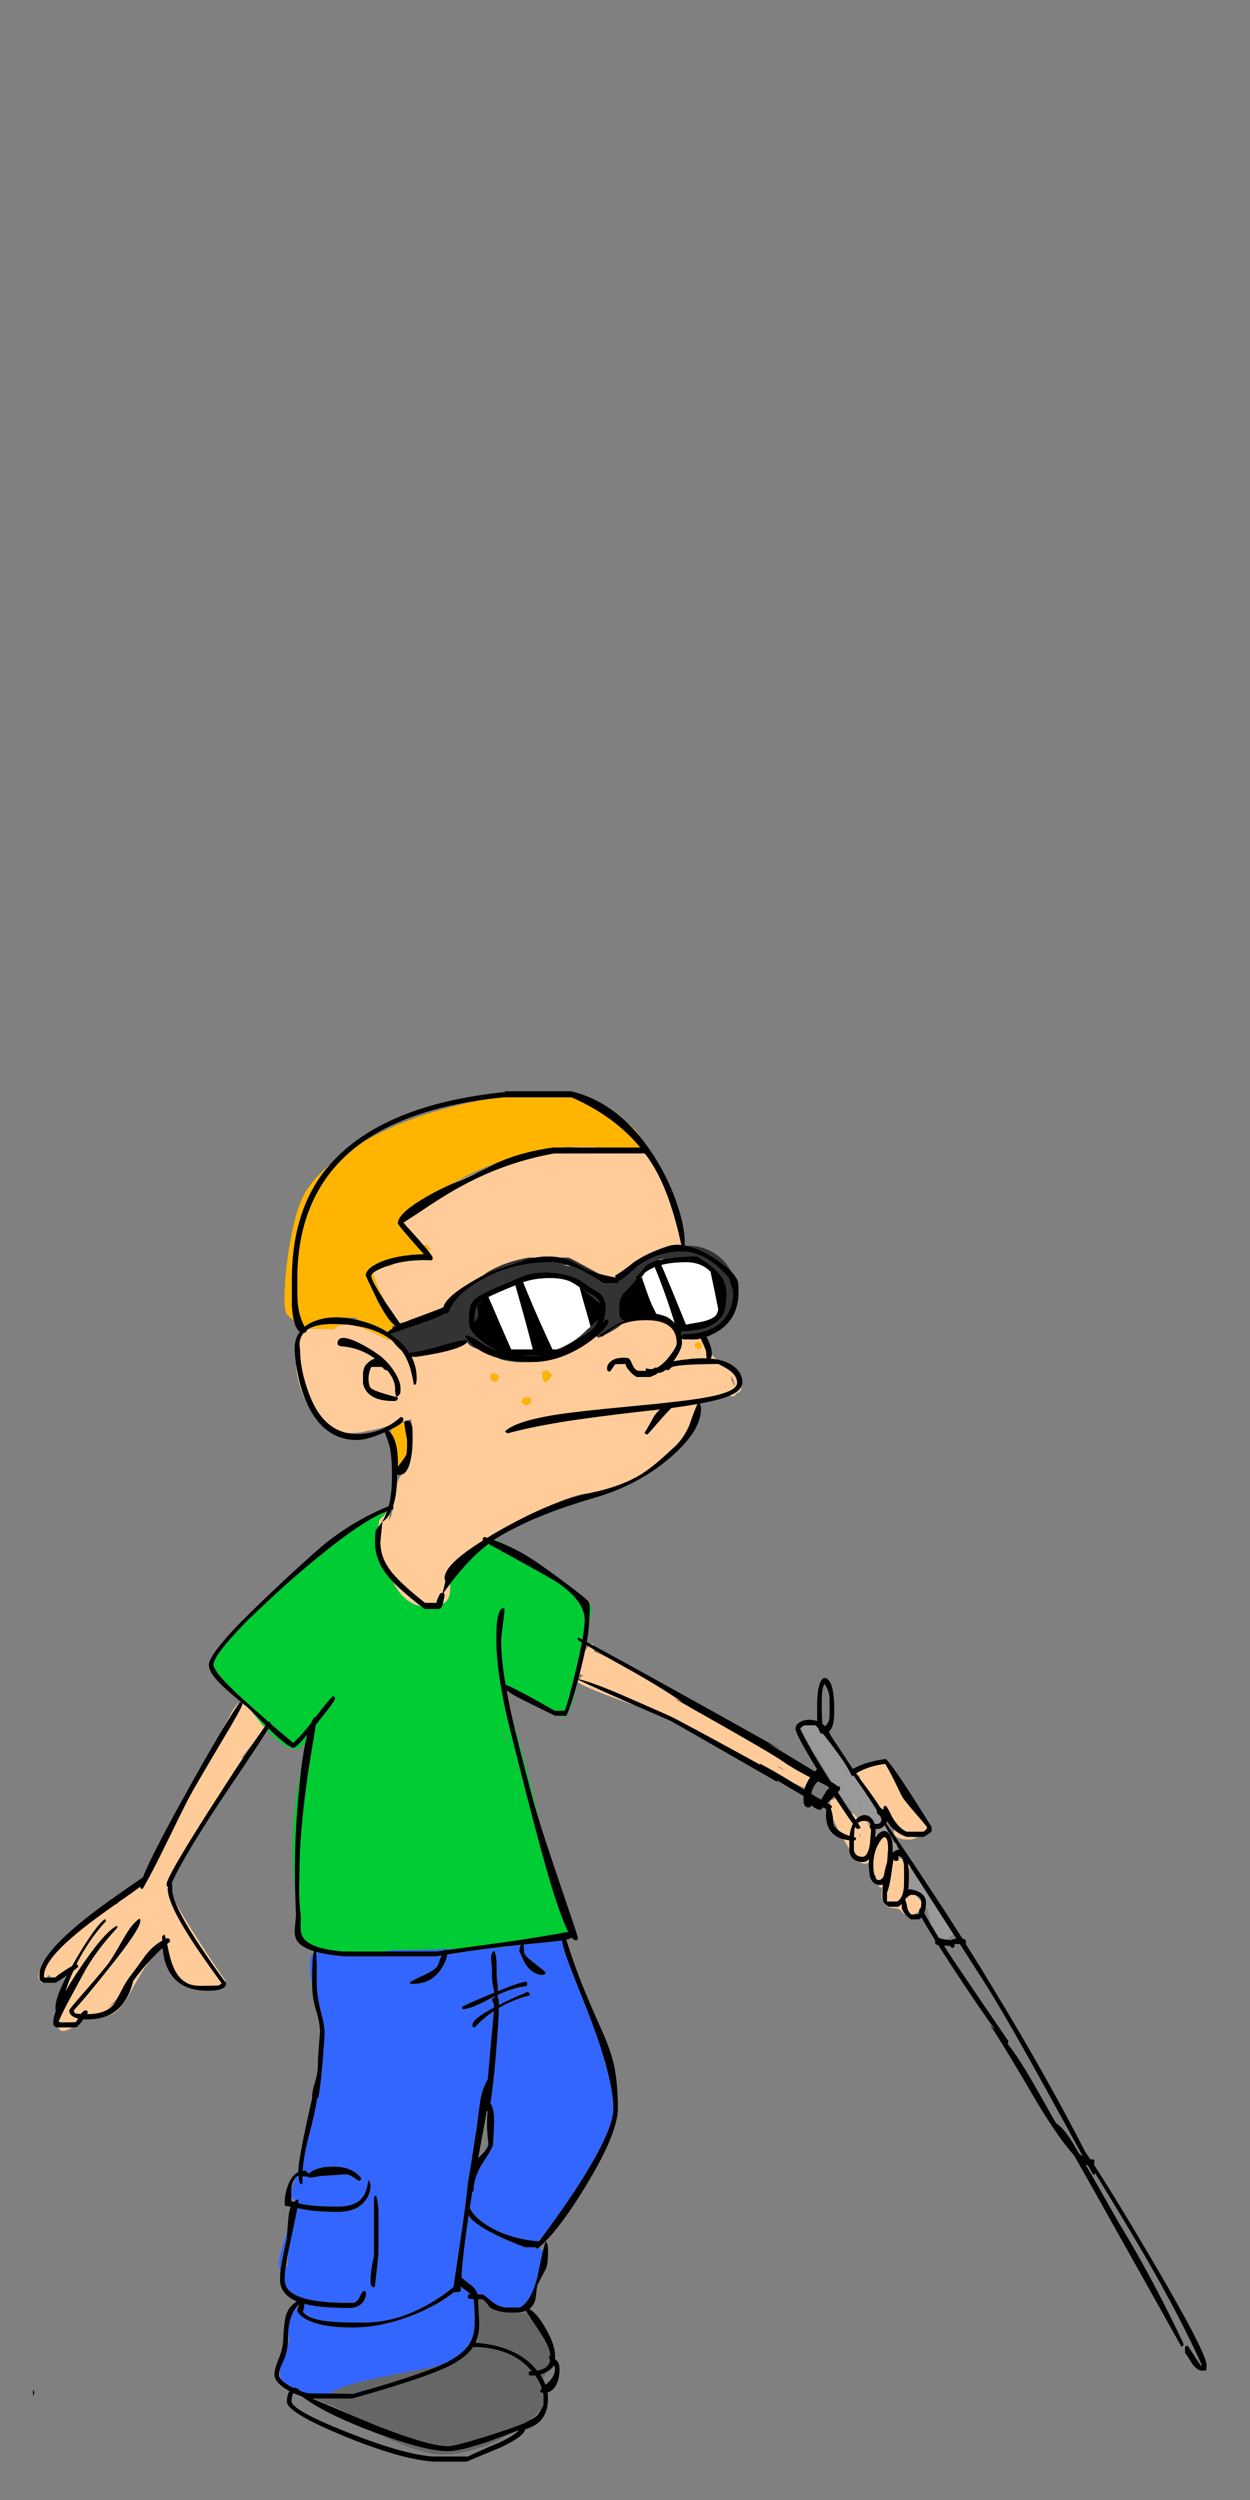 
<svg xmlns="http://www.w3.org/2000/svg" version="1.1" xmlns:xlink="http://www.w3.org/1999/xlink" preserveAspectRatio="none" x="0px" y="0px" width="500px" height="1000px" viewBox="0 0 500 1000">
<rect x="0" y="0" width="500" height="1000" fill="#808080" stroke="none"/>
<defs>
<g id="Layer0_0_FILL">
<path fill="#3366FF" stroke="none" d="
M 115.75 956.45
L 115.8 956.45
Q 115.57 956.33 115.35 956.2 115.552 956.347 115.75 956.45
M 118.8 920.55
Q 118.375 920.378 117.95 920.2 118.013 920.602 118.1 921 118.442 920.766 118.8 920.55
M 114.75 895.3
Q 114.849 893.688 114.95 892.3 114.677 893.121 114.4 894 111.55 903 111.55 904.9 111.55 906.007 112.15 908.8 112.694 903.897 114.75 895.3
M 119.35 868.55
Q 119.35 868.147 119.35 867.6 119.154 868.359 118.9 869.05 119.133 868.953 119.35 868.85 119.35 868.7 119.35 868.55
M 217.1 900.7
Q 216.397 899.972 215.65 898.9 215.377 899.173 215.1 899.4 214.6 899.35 214.45 899.25 214.3 899.2 214.25 898.9
L 210.05 898.9
Q 202.15 896 195.85 892.65 188.75 888.8 187.45 886.05 185.15 901.45 184.55 910.95 186.05 912.35 188.75 914.3 190.5 915.85 191.05 917.75
L 193.1 917.75
Q 193.6 918 196.8 920.65 199.2 922.65 202.35 923
L 208 923
Q 208.072 922.988 208.15 922.95 212.512 920.306 214.95 910.9 216.195 904.556 217.1 900.7
M 247.1 844.15
Q 247.059 845.652 246.7 847.35 247.15 845.68 247.15 844.45 247.142 844.314 247.1 844.15
M 124.95 785.45
Q 125.071 783.119 125.4 781.3 123.95 782.356 123.95 786.45 123.95 788.687 124.85 794 124.85 793.613 124.85 793.2 124.85 787.4 124.95 785.45
M 117.6 957.35
Q 117.525 957.35 117.45 957.35 117.914 957.541 118.4 957.7 118.008 957.523 117.6 957.35
M 144.1 956.7
Q 145.182 956.415 146.2 956.1 145.515 956.18 145 956.2 143.4 956.3 141.85 956.75
L 144.1 956.7
M 181.55 916.85
Q 180.7 917.65 179.05 918.75 175.15 921.5 169.75 924.05 154.85 931 140.85 931 128.6 931 122.55 927.75 120.65 926.75 119.6 925.5
L 118.9 924.45
Q 118.9 924 119.35 922.65 119.5 922.15 119.65 921.75 119.204 922.144 118.75 922.65 118.779 922.712 118.8 922.75 118.85 922.85 118.95 922.95 118.05 923.9 117.2 925.25 117.004 925.551 116.8 925.85 115.43 929.088 115.2 933.85 115.462 934.881 115.8 936.25 115.8 936.434 115.05 937.95 114.749 941.49 113.4 944.3 112.463 946.226 112 947.65 112.007 950.015 112.35 951.7 113.184 952.623 114.75 953.7 115.9 954.5 117.3 955.15 118.5 954.85 120.15 956.35
L 120.15 956.4
Q 121.65 956.95 123.35 957.35
L 132 957.4
Q 136.476 954.242 150.25 951.35 155.8 950.15 167.2 948 172.848 946.876 176.6 945.9 178.703 944.967 180.15 944.15 184.286 941.83 186.55 939.15 186.582 939.031 186.6 938.9 186.691 938.265 187.45 938 187.61 937.774 187.75 937.55 189.9 934.15 189.9 928.95 189.9 922.75 189.45 920 189.4 919.8 189.4 919.6
L 188.05 919.55
Q 187.55 919.5 187.4 919.4 187.15 919.3 187.15 918.6 187.15 918 187.2 918 187.4 917.9 187.5 917.75
L 188.25 917.75
Q 187.4 916.85 186 915.9 185 915.25 184.35 914.6 184.3 915.6 184.3 916.5
L 183.45 916.85 181.55 916.85
M 195.35 857.45
Q 195.323 857.234 195.3 857 194.782 858.843 194 860.4 195.504 858.608 195.35 857.45
M 126.7 780.9
Q 126.7 780.95 126.7 781 126.6 781 126.5 781
L 126.45 781
Q 126.653 783.062 126.7 785.7 126.7 786.05 126.7 793.25 126.7 798.1 128.25 804.25 129.85 810.3 129.85 813 129.85 815 129.1 824.25 128.15 835.3 127.3 839.15 127.15 839.25 126.85 839.3 126.1 844.75 123.65 853.95 121.45 862.35 121.05 868.35 121.55 868.25 122.1 868.25 122.45 868.45 123.45 869.5 126.6 866.65 133.15 866.65 141.15 866.65 144.55 871.45 144.35 872.1 143.6 872.4 143.5 872.35 141.3 870.85 139.65 869.75 138.55 869.75 137.75 869.75 132.65 870.1 127.7 870.45 127.15 870.55 125.35 871 124.35 871 123.2 871 122.65 870.55 122.1 870.6 120.95 870.55 120.95 872.05 121.05 873.35 120.7 873.6 120.25 873.7 119.55 872.95 119.4 870.4 119.2 870.35 119 870.35 118.603 870.704 118.25 871.05 117.399 873.742 116.5 876.2 116.51 877.198 116.5 878.55 116.549 878.626 116.6 878.7 116.961 879.169 118.1 880.35 118.521 880.005 119 879.75 119 879.85 119.2 879.85 119.35 879.95 119.35 880.65 119.35 880.85 119.3 881.2 119.95 881.4 120.8 881.65 125.85 882.65 134.95 882.65 143.25 882.65 145.75 877.8 147.05 875.3 147.3 871.95 147.7 872.45 148 873.2 148.2 873.85 148.2 874.15 148.2 877.55 146.05 880.35 142.65 884.75 135.1 884.75 126.65 884.75 121.3 883.7 120 883.45 118.95 883.25 118.3 886.7 116.6 894.55 115.611 899.082 114.95 902.55 115.082 902.455 115.2 902.35
L 115.15 907.05 115 906.9
Q 114.55 906.4 114.45 906 114.433 905.954 114.4 905.9 113.85 909.632 113.85 911.7 113.85 915.5 117.5 917.65 123 920.85 137.15 921.15
L 141.65 921.15
Q 143.15 920.45 143.85 918.8 144.65 916.95 145.45 916.35 145.75 916.5 146.15 916.5 146.4 916.6 146.4 917.3 146.4 919.35 145 921.05 143.2 923.2 139.7 923.2 127.9 923.2 121.7 921.5 121.85 922.7 121.15 924.7 123.15 927.7 131.65 928.6 135.75 929.05 145.45 929.05 158.2 929.05 170.8 922.05 176.95 918.6 181.4 914.8 182.55 906.95 183.85 898.35 186.6 879.95 187.15 873.2 187.8 869.65 188.9 862.7 190 855.15 190.6 851.9 191.5 844.3 192.05 840.7 192.9 835.4 195.1 831.75
L 197.55 804.45
Q 193.4 807.15 189.9 810.95 189.4 810.9 189.25 810.85 189 810.75 189 810 189 807.55 197.65 803 197.6 801.15 196.75 800 197.05 799.6 197.25 799.1 197.45 799 198.05 799.05 197.95 798.75 197.95 798.5 197 798.95 196.05 799.45 188.25 803.65 185.2 803.65 185.1 803.6 185.05 803.55 184.85 803.45 184.85 802.75 184.85 802.45 196 797.75 196.85 797.4 197.7 797.05 196.85 792.4 196.85 792.35 196.75 791.4 196.75 786.7 196.5 784.95 196.45 783.6 196.4 781.1 197.65 780.3 198.7 782.35 198.65 786.95 198.6 792.15 199.1 793.9
L 199.1 796.5
Q 208.1 792.8 210.65 792.65 210.65 792.85 210.95 793.55
L 210.65 794.45
Q 205.5 794.95 199.1 797.95
L 199.1 799.05
Q 199 799.05 198.8 799.2 199.1 799.25 199.4 799.3 199.5 800.1 199.55 802 204.65 799.4 210.95 796.75 211.5 797 211.65 797.15 211.9 797.45 211.9 798.2 208.95 798.75 204.7 800.55 202 801.7 199.55 803.15 199.55 807.05 198.45 820.65 197.35 834.4 196.15 841.25 197.7 843.65 197.65 848.6 197.6 851.65 197.2 857.8 197.2 858.9 193.35 864.8 189.45 870.65 189.45 876.35 189.25 876.55 188.9 876.75 188.35 880.2 187.85 883.45 187.95 883.35 188.05 883.35 189.75 887.3 196.45 891.1 204.6 895.65 215.6 896.55 216.8 894.95 219.05 891.9 224.95 883.8 229.8 876.5 245.35 852.75 245.35 843.5 245.35 836.675 242.3 825.75 242.136 825.95 242.1 825.95 241.593 823.725 241.15 821.8 238.772 814.059 235.05 804.5 229.9 791.6 227.95 786.5 225.2 779.3 224.8 776.15 221.8 776.6 215.5 777.2 212.4 777.5 209.4 777.8 209.6 778.75 209.6 780.6 209.6 782.05 212.65 784.4 217.55 788.2 218.25 788.95 218.15 789.55 217.95 789.7 217.7 789.95 216.95 789.95 212.95 789.95 209.95 785.25
L 207.75 780.55
Q 207.75 779.85 207.95 779.05 208.1 778.4 208.4 777.9 205.368 778.219 202.45 778.55 202.185 778.683 202 778.75 201.517 778.928 198.5 779 187.779 780.312 178.85 781.8 178.5 784.65 176.2 787.95 172.35 793.55 165.15 793.55 164.4 793.55 164.15 793.4
L 163.8 793
Q 164.85 792.25 169.85 789.9 173.95 787.95 174.85 786.65 175.2 786.15 176.3 783 176.45 782.55 176.65 782.15 175.45 782.35 174.3 782.55
L 137.65 782.55
Q 131.042 781.967 126.7 780.8 126.7 780.857 126.7 780.9
M 150.45 878.3
Q 151.2 880.55 151.4 884.55 151.4 885.2 151.4 891.1 151.4 900.15 151.35 901.45 151.2 903.9 149.95 914.65 149.6 914.9 149.15 915 148.2 913.85 148.2 913.35 148.2 908.2 149.6 902.35
L 149.6 879 149.8 878.4 150.45 878.3
M 157.8 780
Q 154.626 780.366 153.55 780.6
L 174.85 780.6
Q 175.65 780.45 177.65 780.2 177.8 779.95 178 779.85 178.3 780 178.65 780 178.7 780 178.7 780.05 180.494 779.796 183 779.45 182.009 779.473 181 779.5 173.4 779.65 172.9 779.8
L 157.8 780 Z"/>

<path fill="#FFCC99" stroke="none" d="
M 23.35 810.95
Q 23.854 812.4 25.15 812.4 26.716 812.4 28.85 810.95
L 23.55 810.95
Q 23.459 810.95 23.35 810.95
M 353.15 753.8
Q 352.65 754 352.05 754 351.605 754 351.2 753.9 351.59 754.644 352.15 755.1
L 352.85 754.9
Q 352.75 756.3 352.6 758.2 353.1 763.3 358.05 763.3 359.6 763.3 360.75 764.7 361.327 765.377 362.15 765.7 362.096 765.658 362.05 765.6 360.9 764.2 360.75 763.35
L 360.75 761.55
Q 360.1 762.15 359.35 762.7
L 355.7 762.7
Q 353.85 762 353.2 760.35 352.95 758.8 352.95 758.75 352.95 756.15 353.15 753.8
M 347.6 743.6
Q 346.55 744.8 345.15 744.8 344.493 744.8 343.9 744.7 344.918 745.5 345.7 745.5 346.609 745.5 347.5 745.1 347.542 744.33 347.6 743.6
M 357.6 731.8
Q 357.538 732.264 357.45 732.8 357.95 735.85 363.55 735.85 365.378 735.85 366.9 734.75
L 362.65 734.75
Q 359.71 733.664 357.6 731.8
M 337.4 735.7
L 337.45 735.75
Q 338.667 737.908 339.75 739.6
L 339.75 736.6
Q 339.75 736.35 339.75 736.1 338.507 735.983 337.4 735.7
M 236.2 657.6
Q 236.77 657.891 237.35 658.2 237.021 657.068 236.2 657.6
M 269.15 688.85
Q 268.432 688.438 268.35 688.4 267.974 688.237 267.6 688.05 268.359 688.452 269.15 688.85
M 243.75 678.45
Q 248.862 680.367 254.45 682.35 239.02 675.578 231.4 671.95 231.15 672.379 231.15 672.65 231.15 673.65 243.75 678.45
M 69.9 760.3
Q 72.2 766.666 79.7 777.95 84.832 785.721 90 792.7 90.05 792.433 90.05 792.1 84.55 784.2 79.1 775.7 72.582 765.672 69.9 760.3
M 65.05 779.2
L 65 779.2
Q 65.037 779.249 65.05 779.25 65.053 779.237 65.05 779.2
M 56 790.1
Q 57.913 786.954 60.1 784.05 56.417 788.001 53.25 792.4 52.2 796.95 49.75 800.65 47.26 804.412 43.25 806.15 44.857 805.693 46.1 804.85 48.45 803.2 50.9 799.1 52.35 796.6 56 790.1
M 15.75 790.2
Q 15.75 788.926 16.2 787.5 15.35 789.336 15.35 790.85 15.35 791.85 16.7 793.1 16.923 793.02 17.1 792.9 16.186 792.534 15.9 791.8 15.75 791.45 15.75 790.2
M 89.45 690.95
Q 89.237 691.35 88.95 691.85 93.146 684.898 95.95 680.85 96.25 680.95 96.6 680.95 96.417 680.8 96.2 680.65 94.71 681.492 92.75 684.8 90.25 689.5 89.45 690.95
M 119.85 552.85
Q 119.005 549.519 118.45 545.85 118.543 549.66 119.85 554 120.7 556.85 122.1 559.9 122.565 560.939 123.05 561.9 122.262 560.178 121.55 558.25 120.6 555.7 119.85 552.85
M 296 556.65
Q 296.534 556.075 296.6 554.5 295.673 556.637 291.85 558.25 292.227 558.5 292.75 558.5 293.9 558.5 294.15 558.05
L 294.3 557.4
Q 295.55 557.1 296 556.65
M 280.8 561.25
Q 280.354 561.365 279.9 561.45 279.966 561.533 280 561.6 280.407 561.45 280.8 561.25
M 284.2 543.45
Q 285.451 543.557 286.55 543.75 285.542 542.88 284.7 541.85 284.668 542.445 284.6 542.65 284.5 543.1 284.2 543.45
M 363.4 758.45
Q 362.8 759.05 362.65 759.05 362.6 759.05 362.55 759.05 362.3 759.5 362.05 759.95 362.5 760.7 362.8 762.55 363.2 765 364.65 765.85
L 365.6 765.75
Q 366.708 765.385 367.65 764.4 367.724 763.516 368.3 763.25 368.55 762.2 368.55 761.15 368.55 760.824 368.5 760.5 367.12 759.11 366.15 758.05 365.538 757.9 364.75 757.9 364 757.9 363.4 758.45
M 360.2 743.15
Q 360.05 743.55 359.9 743.7 359.711 743.965 359.25 744 359.293 744.115 359.25 744.2 359.15 744.35 358.45 744.35 357.75 744.35 357.55 744.05 357.5 743.65 357.4 743.45 357.05 745.7 356.4 750.4 355.75 754.55 354.8 757.1
L 354.8 760.6 358.9 760.6
Q 361 759.4 361.5 755.55 361.65 754.5 361.65 750.15 361.65 746.45 361.55 745.65 361.246 743.723 360.35 742.85 360.33 743.672 360.2 743.15
M 363.4 755.8
Q 363.509 755.784 363.6 755.75 363.671 755.363 363.7 754.95 363.582 754.732 363.45 754.5 363.446 755.261 363.4 755.8
M 364.1 747
Q 364.1 746.9 364.1 746.8
L 364.1 746.75
Q 363.617 745.989 363.15 745.25 363.331 746.179 363.4 747.25 363.714 747 364.1 747
M 354.3 735.05
Q 353.5 734.35 352.3 736.1 349.3 740.2 349.3 746.15 349.3 747.8 349.65 749.4 349.705 749.667 349.75 749.9 350.032 750.126 350.35 750.3 350.4 751 350.45 751.4 350.457 751.454 350.45 751.5 350.885 752.05 351.45 752.05 352.7 752.05 353.55 750.35 353.95 747.85 354.6 745.75 354.7 745.35 354.85 745
L 355.25 739.65
Q 355.25 735.85 354.3 735.05
M 350.15 735
Q 350.494 734.467 350.85 734.05 350.538 733.878 350.2 733.65 350.204 734.329 350.15 735
M 342.1 730.75
Q 342 730.95 341.9 731.2 341.65 732.1 341.6 734.9 342 735 342.45 735.1 342.4 735.3 342.35 735.75 342.25 736.15 341.55 736.15 341.55 736.35 341.55 736.55 341.55 740.05 341.55 740.1 342.1 742.75 344.95 742.75 347.1 742.75 347.95 737.8 348.4 732.75 348.4 732.65 348.4 732.08 348.4 731.65 348.363 731.608 348.3 731.55
L 348.3 731.55 348.15 731.45
Q 347.995 731.372 347.95 730.9 347.829 730.699 347.7 730.45 347.138 729.327 346.7 728.45 344.366 728.072 343.1 729.25 343.65 730.1 344.25 731 344 731.55 342.9 731.55 342.75 731.55 342.1 730.75
M 343.9 733.45
Q 344.1 733.45 344.2 734.8
L 343.75 734.45
Q 343.9 734.15 343.9 733.45
M 341.2 729.55
Q 339.031 726.579 334.25 719.35 333.965 719.348 333.7 719.55 333.55 719.65 333.4 719.9 332 719.45 332 721.45
L 332.1 721.95
Q 332.295 722.035 332.45 722.1
L 332.8 722.8
Q 332.72 723.04 332.4 723.25
L 332.45 723.4
Q 332.5 723.45 332.5 723.55 332.489 723.738 332.45 723.9 333.043 725.509 333.2 727.6 333.98 729.356 335.6 732.35 337.201 733.54 339.85 734.4 340.15 731.6 341.2 729.55
M 369.4 732.7
Q 370.85 731.65 370.85 730.95 370.85 730.65 366.3 725.45 361.5 719.9 360.75 718.45 358.8 714.5 357.7 712.2 355.65 708.05 354.1 705.55 347.554 706.294 342.5 709.3 342.591 709.541 342.75 709.7 342.95 709.9 343.8 710.55 343.958 711.143 344.15 711.75 345.604 713.723 347.5 716.3 350.4 720.35 352.15 723.1 352.65 723.4 353.45 724 353.4 723.65 353.4 723.35 353.4 722.65 353.45 722.65 353.5 722.7 353.5 722.85 353.65 722.75 353.6 722.5 353.65 722.35 354.3 722.35 354.7 722.35 356.85 726.8 359.65 731.5 362.7 732.7
L 369.4 732.7
M 360.8 728.5
Q 361 728.65 361.2 728.8 361.25 728.85 361.3 728.9
L 360.8 728.9 360.8 728.5
M 341.3 725.25
Q 341.15 725.35 341.05 725.45 340.938 725.629 340.8 725.75 341.525 726.84 342.25 727.95 342.633 727.488 343.05 727.15 342.367 726.576 341.3 725.25
M 248.25 665.9
Q 246.236 664.767 244.4 663.75 240.227 661.584 237.6 660.7 237.6 660.221 237.55 659.8 236.382 659.119 235.35 658.5 234.847 659.134 234.25 660.15 234.146 660.163 234.05 660.15 233.198 664.185 231.95 669.1 231.898 669.293 231.85 669.45 232.404 669.791 233.25 670.2 232.143 671.096 231.6 671.7 237.639 673.224 248.4 677.85 255.1 680.75 267.55 686.25 271.1 687.8 304.05 705.9
L 304.05 705.5
Q 310.15 708.7 317.15 713.05 317.224 713.096 317.3 713.15 320.426 714.625 321.9 715.2 322.613 713.128 324.05 710.95 316.95 707.25 313 704.45 308.744 701.416 281.55 686.05 277.723 683.966 277 683.55 276.54 683.246 276.05 682.95 275.868 682.823 275.65 682.7 272.75 681.05 269.65 679.3
L 272.9 680.85
Q 265.531 676.056 259.05 672.05
L 254.5 669.4
Q 251.562 667.737 248.25 665.9
M 275.25 688.7
L 275.3 688.65
Q 275.35 688.7 275.4 688.75 275.3 688.7 275.25 688.7
M 311 706.2
Q 312.5 707.15 314.2 708.35 312.9 707.65 311.65 707 311.35 706.6 311 706.2
M 100.05 683.9
Q 99.197 683.074 98.7 682.65 97.7 681.85 96.8 681.15 96.9 681.35 96.9 681.75 96.9 682.9 88.45 696.95 78.15 714.3 75.7 718.85 73.3 723.4 66.7 737 62.7 745.2 59.3 751.55 59.15 751.75 59.05 752 58 753.85 57.05 755.55 56.5 755.45 56.35 755.4 56.1 755.3 56.1 754.65 54.75 755.7 52.8 757.1 49.782 759.194 47.2 761 47.35 761.262 47.35 761.35 46.527 761.694 45.65 762.1 41.416 765.104 38.45 767.3 17.6 782.7 17.6 790.15 17.6 791.3 17.8 791.05
L 18.7 791.05
Q 19.021 790.47 19.35 789.9 19.7 790.2 20.4 790.85
L 22.25 790.85
Q 23.121 790.027 26.25 788 27.85 786.95 28.85 786.4 29.6 785 30.5 783.5 38.45 770 42 767.65
L 42.4 768.4
Q 35.3 776.15 30.55 785.75 31.3 785.8 31 786
L 31.35 786.65
Q 30.5 787.4 29.35 788.3 27.45 792.45 26.1 796.75 28.25 792.9 31.45 788.15 41.35 773.25 46.6 770.4
L 46.75 770.3
Q 46.9 770.4 46.9 771.1 44.8 773.35 42 776.7 36.5 783.5 33.2 789.75 29.8 796 28 799.35 24.75 805.35 23.45 808.65 23.6 808.9 24.5 808.95 25.4 809 30.35 808.9 30.7 808.35 31.25 807.4 29.35 806.95 28.45 806 27.7 805.3 27.7 804.15 27.7 803.7 34.2 796.3 41.65 787.7 43.6 785.05 44.95 783.25 49.55 775.2 52.8 769.45 55.75 767.5 55.75 767.6 55.95 767.6 56.1 767.7 56.1 768.4 56.1 771.7 43.35 787.55 34 799.35 29.5 804.1 29.75 805.2 30.05 805.35 30.55 805.55 32.3 805.6 33.05 804.65 34.1 804.1 34.4 804.25 34.8 804.25 35.05 804.35 35.05 805.05 35.05 805.2 34.8 805.65 34.9 805.65 35.05 805.65 42.9 805.65 45.95 801.15 45.999 801.074 46.05 800.95 44.345 802.536 42.65 803.4 43.99 802.646 47.05 799.1 47.694 797.969 48.6 796.2 50.45 792.55 52.45 790 54.2 787.8 58.3 782 61.45 778.1 64.95 776.25 64.9 775.1 64.85 774.8 64.85 774.25 65.75 773.85 66 774.3 66.35 775.55 66.7 775.4 67.1 775.25 67.65 775.45 67.75 775.6 68 775.9 68 776.65 67.45 777.1 66.85 777.6 66.95 778.05 67.05 778.6 67.95 783.1 68.8 785.45 71.332 792.604 76.8 794 77.89 794.207 79.05 794.3 79.377 794.35 79.7 794.35 86.85 794.35 87.55 794.15 88 793.95 88.65 793.3 79.75 781 76.4 775.7 67.1 761.25 67.1 755.55 67.1 755 67.15 754.55 67 754.55 66.9 754.5 66.65 754.4 66.65 753.7 66.65 750.85 83.3 724.7 91.179 712.339 97.25 703.2 96.977 703.088 96.5 703.3 99.212 699.65 101.7 696.7 103.87 693.552 105.75 690.9 101.844 686.095 100.05 683.9
M 180.1 633.45
Q 179.172 634.667 178.25 635.95 177.8 636.55 177.35 637.2
L 177.55 637.15 177.85 638.2
Q 177.55 639.25 177.2 641.35 177.165 641.503 177.1 641.65 179.182 640.472 179.8 638.15 180 637.3 180.1 635.95 180.1 635.25 180.1 634.45 180.088 633.896 180.1 633.45
M 160.55 635.95
Q 158.562 634.18 157.05 632.6 157.95 634.402 159.05 635.95 159.2 636.2 159.35 636.4 163.149 641.558 168.55 642.6 163.888 638.981 160.55 635.95
M 154.2 605.25
Q 154.2 605.3 154.2 605.4 154.2 605.7 151.7 607.95 151.55 608.7 151.45 609.7 151.431 609.835 151.4 610.7 151.698 610.358 152 609.95 153.511 607.921 154.55 605.3 154.4 605.264 154.2 605.25
M 273.35 535.75
Q 273 535.55 272.7 535.4 272.8 536.2 272.8 537.05 272.8 539.6 269.55 544.25 269.45 544.4 269.35 544.55 271.9 544 277.15 543.5 280.15 543.25 282.7 543.35 282.5 542.5 282.5 541.05 282.5 540.2 281.2 537.4 280.608 536.166 280.3 535.4 280.163 535.438 280 535.45 279.364 535.586 278.75 535.75
L 273.35 535.75
M 280.45 537.45
Q 280.6 537.65 280.6 538.3 280.6 539.45 280.4 539.2 279.8 539.55 279.25 539.65
L 277.85 538.35
Q 277.85 538.3 277.85 538.25 277.9 536.45 280.25 537.15 280.25 537.25 280.45 537.45
M 251.3 527.6
Q 251.54 527.502 251.75 527.4 251.552 527.477 251.3 527.55 251.307 527.574 251.3 527.6
M 265.9 526.45
Q 266.848 526.832 267.65 527.35 267.481 526.969 267.2 526.8 266.84 526.575 265.9 526.45
M 249.3 528.45
Q 249.565 528.354 249.8 528.25 249.631 528.231 249.45 528.2 249.338 528.246 249.2 528.3 249.275 528.39 249.3 528.45
M 241.85 533.95
Q 240.948 534.615 240.65 534.7 240.564 534.657 240.45 534.6 239.956 534.855 239.4 535.1 238.909 534.722 238.6 534.45 236.737 536.056 234.45 537.6 224.119 544.552 213.55 544.8 211.693 545 209.9 545 208.25 545 206.75 544.9 204.45 544.7 202.35 544.2
L 201.4 544
Q 200.95 543.85 200.55 543.75
L 200.05 543.6
Q 198.967 543.245 197.95 542.8 194.544 541.721 191.8 540.05 191.402 539.808 191 539.55 190.046 539.237 189.5 539 187.542 538.114 186.9 536.85 184.496 539.662 171.4 541.95 171.19 542.026 171 542.1 170.973 542.056 170.95 542 168.925 542.365 166.65 542.7
L 164.75 542.7
Q 164.679 542.708 164.6 542.7 166.65 546.658 166.65 551.15 166.65 552.8 166.35 553.6 166.1 553.85 165.6 553.95 165.05 551 164.45 548.55 163.2 543.8 160.75 540.35
L 160.7 540.3
Q 159.427 539.349 157.95 537.6 157.305 536.832 156.8 536.2 156.472 535.927 156.1 535.65 155.634 536 155.3 536 154.4 535.5 153.55 535.05 153.5 535.1 153.45 535.1 153.2 535.1 152.5 534.6 145.488 530.978 140.9 530.1 139.456 529.814 138.25 529.8 135.098 529.807 133.65 531.7
L 123.6 531.45
Q 123.093 531.764 122.65 532.1 122.7 532.1 122.7 532.15 122.55 532.6 122.4 532.8 122.25 533.05 121.55 533.1 120.95 533.75 120.55 534.55 120 535.65 119.85 537 119.8 537.45 119.8 537.95 119.8 538.3 119.85 538.6 119.9 539.15 120 539.6 120 547.85 123.55 557.4 128.545 570.774 138.35 573.1 139.367 573.2 140.4 573.2 141.5 573.2 143.6 573 146 572.75 146.15 572.5 149.881 572.011 155.2 570.4 155.291 570.384 155.35 570.35 158.3 568.7 160.2 566.85 160.55 567 161 566.95 161.3 567.1 161.3 567.95 161.3 568.222 161.1 568.55 161.126 568.568 161.15 568.6 163.7 567.85 164.6 567.7
L 164.6 567.9
Q 164.655 568.668 164.65 569.85 164.808 570.292 164.9 570.8 165.05 571.75 165.05 575.55 165.05 579.75 164.4 583.25 163.248 589.189 160.6 589.85 160.476 590.079 160.35 590.25 159.385 591.653 158.75 593.6 158.516 598.157 157.45 601.65 157.392 602.138 157.3 602.55 157.35 602.717 157.35 602.9 157.35 603.55 157.25 603.6 157.2 603.6 157.15 603.6 156.598 606.712 155.55 608.3
L 155.55 608.2
Q 155.85 607 155.75 606.35 155.716 606.121 155.6 605.95 154.332 608.112 152.95 608.6 152.85 609.8 152.65 611.55 152.15 616.3 152.15 617 152.15 623.2 156.65 628.85 159 631.8 163.7 635.95 166.45 638.35 170 641.15
L 174.7 641.15
Q 174.55 640.7 175.2 639.15 175.85 637.6 176.3 637.25
L 177 637.2
Q 177.2 636.55 177.35 635.95 178.3 632.25 178.15 632.15 177.85 632.05 177.85 631.2 177.85 625.75 193.15 616.25 193.1 616.05 193.1 615.75 193.1 615.05 193.6 614.9 193.8 614.85 194.05 614.85 194.5 615 194.9 615.15 197.15 613.7 199.75 612.25 211.003 605.865 220.55 602 221.135 601.76 221.75 601.5 231.25 597.45 234.5 597.45 234.664 597.45 234.8 597.45 235.42 597.317 236 597.2 249.15 594.55 257.45 589.1 262.15 585.95 268.7 579.75 273.25 576 275.8 570 277.7 564.3 279 561.6 274.45 562.4 268.55 563.2 266.45 565.25 263.75 568.4 260.25 572.45 258.9 573.85 258.25 573.6 257.8 573.15 259.05 571.3 261.7 566.4 262.8 564.8 264.1 563.75 244.55 565.9 234.05 567.4 215.45 569.95 203.1 573.3 202.45 573.05 202 572.6 205.9 568.65 221.45 566.05 230.7 564.55 252.85 562.5 274.2 560.5 282 559.05 294.85 556.8 294.85 553.15 294.85 550.8 292.7 548.85 291.05 547.4 287.35 545.6 272.35 545.65 269.15 546.7 268.3 547 267.95 547.55 267.7 548 267 548.1 266.65 547.95 266.45 547.85 264.7 549.25 263.2 549.15
L 263 549.15
Q 262.85 549.45 262.6 549.65 262.25 549.9 260 550.8
L 254.65 550.8
Q 253 549.85 251.6 548.15 250.15 546.45 250.3 545.6
L 246.15 545.65
Q 245.7 546.15 244.9 547.35 244.2 548.45 243.95 548.65 243.3 548.5 243.1 548.35 242.85 548.2 242.85 547.3 242.85 545.75 244.35 544.55 246.6 542.65 251.4 543.25 252 543.6 252.9 545.75 253.7 547.75 255.25 548.35
L 258.35 548.35 258.35 547.3
Q 259.7 547.8 261.1 547.6 261.65 547.25 262.15 547 262.35 547.1 262.6 547.15 264.75 546.2 267.05 543.45 270.7 539 270.7 537.35 270.7 528.05 258.45 528.05 252.945 528.05 248.65 529.65 246.711 531.627 241.85 533.95
M 196.3 549.9
Q 196.4 549.8 196.5 549.55 197.35 549.25 198.25 549.6 199.25 549.95 199.55 550.9 199.4 551.55 199.25 551.9 199 552.55 198.1 552.55 197.45 552.55 197.2 552.4 196.65 552 196.6 552 196.6 551.9 196.45 551.55 196.25 551.2 196.25 550.55 196.25 549.95 196.3 549.9
M 217.15 548.6
Q 218.6 547.85 219.7 548.8 220.55 549.5 220.55 550.2 220.55 550.75 219.75 551.6 218.7 552.55 218.25 553 216.95 551.9 216.95 550.65 216.95 549.65 217.15 548.6
M 209.45 559.35
Q 210.4 558.6 212 559.15 212 559.25 212.2 559.45 212.35 559.65 212.35 560.3 212.35 561.05 211.65 561.55 211 562.05 210.05 562.1
L 208.65 560.8
Q 208.65 559.9 209.45 559.35
M 292.55 550.2
Q 292.8 550.8 293.35 552.15 293.8 553.35 293.9 553.95 293.85 554.15 293.6 554.35 293.05 552.7 292.55 552.05
L 292.55 550.2
M 136.05 538.45
Q 135.4 538.15 135 537.75 134.85 533.05 143 536.9 147.95 539.25 152.7 542.85 153.3 543.4 153.85 543.95 154.45 544.5 155.05 545.15 156.7 547 158 549.1 160.2 552.7 160.2 555.35 160.2 556.85 160.1 557.2 159.8 558.1 158.6 558.8 158.05 557.85 158.05 555.35 158.05 551.95 154.9 548.1 154.85 548.1 154.8 548.1 154.05 548.1 153.6 547.6 153.05 546.9 152.55 546.75
L 148.55 546.75
Q 147.4 548.9 147.4 551.55 147.4 554.55 148.6 555.45 150.3 556.75 159 558.95
L 159.15 559.35
Q 158.95 559.85 158.8 560.05 158.4 560.4 157.5 560.4 149.05 560.4 146.3 556.05 145.4 554.7 145.2 553 145.2 551.6 145.2 551.55 145.2 549.45 145.25 548.95 145.5 547 146.4 545.9 148.1 544 150 543.45 143.9 538.95 136.05 538.45
M 225.75 506.05
Q 226.2 506.15 226.7 506.35 227.65 506.45 228.55 506.7 227.5 506.2 227.1 506.05
L 225.75 506.05
M 261.8 467.15
Q 260.1 464.25 258.1 461.55 257.85 461.5 257.6 461.35
L 221.5 461.4
Q 202.4 464.85 185.3 474.05 179.4 477.2 172.25 481.9 165.389 486.489 161.95 488.65 161.95 488.743 161.95 488.8 161.95 489.268 162.3 490.15 163.902 491.938 167.8 496.25 168.593 497.156 169.25 497.95
L 170.65 498
Q 171 498.35 171.6 498.9 172.05 499.3 172.05 499.6 172.05 499.814 171.35 500.45 173.05 502.619 173.05 503.1 173.05 504 172.75 504.05 172.4 504.05 172.1 504.1 164.304 503.721 157.5 505.55 157.255 506.138 156.55 506.35 155.777 506.588 154.3 506.6 150.528 508.011 149.2 509.2 150.215 513.154 154 520.6 154.05 520.7 154.1 520.8 156.884 524.929 159.9 529.3 160.864 529.056 162.15 528.75 163.966 527.991 166.15 527.2 173.141 524.627 176.4 523.35 176.93 523.032 177.45 522.65 178.56 518.852 187.5 513.45 190.656 511.538 193.25 510.15 194.113 509.558 195 508.9 198.9 506.5 203.65 505 204.75 504.6 205.95 504.3 208.6 503.55 211.45 503.05
L 213.95 503.05
Q 219.482 502.142 224.1 503.05
L 227.45 503.05
Q 227.8 503.2 229.25 503.9 231.6 505.15 237 508.1 238.412 508.883 239.6 509.5 242.503 510.346 246.3 511.05 246.05 510.5 246.05 510.25 248.6 508.85 253.55 504.9 259.15 501.05 267.3 498.45 269.7 497.7 272.55 498 268.3 478.25 261.8 467.15
M 228.05 459
L 240.15 459
Q 235.939 458.603 231.65 458.65 229.833 458.812 228.05 459
M 183.3 472.6
Q 186.562 471.301 190.95 469.15 185.097 471.37 179.4 474.2 181.337 473.365 183.3 472.6
M 255.45 459
L 256.1 459
Q 255.98 458.855 255.85 458.7 255.679 458.845 255.45 459 Z"/>

<path fill="#999999" stroke="none" d="
M 370 752.4
Q 373.641 757.855 377.2 763.35 374.855 759.384 372.5 755.9 371.172 753.925 370 752.4
M 368.5 760.5
Q 368.352 759.759 367.85 759.15 367.225 758.369 366.15 758.05 367.12 759.11 368.5 760.5
M 359.9 743.7
Q 360.05 743.55 360.2 743.15 360.33 743.672 360.35 742.85 359.917 742.462 359.35 742.3 359.35 743.3 359.25 744
L 359.25 744
Q 359.711 743.965 359.9 743.7
M 364.1 747
Q 363.714 747 363.4 747.25 363.55 748.546 363.55 750.05 363.55 752.817 363.45 754.5 363.582 754.732 363.7 754.95 363.915 755.38 364.15 755.75 365 755.822 366.05 756.15 370.4 757.55 370.4 761.1 370.4 761.806 370.3 762.5 371.012 763.569 371.45 765.6 371.79 767.007 372.4 769.95 373.845 772.396 375.45 775 376.637 775.7 378.15 775.7 378.8 775.7 380.5 774.45 381.049 774.038 381.4 773.7 376.804 766.538 371 757.5 367.226 751.671 364.25 747 364.178 746.997 364.1 747
M 358.85 738.4
Q 358.658 737.483 358.15 737.25 357.866 737.144 357.45 737.3 357.202 737.406 356.95 737.5 357.1 738.556 357.1 739.8 357.1 740.45 357.1 741.1 357.65 740.5 358.25 740.2 358.659 740.008 359.05 739.95 359.023 739.016 358.85 738.4
M 350.25 731.55
Q 350.25 732 350.25 732.5 350.25 733.079 350.2 733.65 350.538 733.878 350.85 734.05 351.563 733.226 352.35 732.8 353.59 732.096 354.6 732.65 354.8 732.175 354.8 731.7 354.275 730.791 353.9 730.1 353.85 730.15 353.75 730.25 352.7 731.4 351.6 731.55
L 350.25 731.55
M 348.4 731.55
L 348.3 731.55
Q 348.363 731.608 348.4 731.65 348.4 731.606 348.4 731.55
M 348.2 729.85
L 348.25 729.85
Q 347.95 729.05 347.4 728.6 347.038 728.511 346.7 728.45 347.138 729.327 347.7 730.45 347.829 730.699 347.95 730.9 347.95 730.805 347.95 730.65 347.95 729.95 348.2 729.85
M 320.85 690.7
Q 320.676 690.861 320.5 690.95 320.5 691.316 320.5 691.75 320.5 692.85 331.05 710 332.036 711.593 332.95 713.05 333.686 713.508 334.4 713.95 334.7 714.25 334.95 714.5 335.3 714.5 335.7 714.55 335.7 714.6 335.9 714.85 336.05 715.05 336.05 715.65 336.05 715.828 335.3 716.7 339.079 722.532 341.3 725.25 342.367 726.576 343.05 727.15 343.944 726.388 345 726.15 345.077 726.134 345.15 726.1 345.15 726.062 345.15 726 345.05 725.45 345.05 725.3 345.089 725.3 345.45 726.05 347.278 725.896 348.6 727.35 349.45 728.25 349.9 729.65
L 351.5 729.5
Q 352.05 729.2 352.25 728.9 352.55 728.5 352.55 727.75 352.55 727.35 352 726.25 351.35 725.95 351 725.4 350.7 724.9 350.7 724.2 350.7 724.1 350.7 724.05 348.1 719.75 341.9 710.9 341.6 710.5 341.35 710.1 341.1 710.3 340.85 710.55 339.05 706.95 337.15 704.15 333.4 698.8 329.25 693.55 329.2 693.55 329.15 693.55 327.95 693.55 327.35 691.35 327.321 691.313 327.3 691.25 326.303 690.524 325.4 690.1
L 321.95 690.1
Q 321.4 690.15 320.85 690.7
M 344.6 724.4
L 344.4 724.4
Q 343.55 723 343.4 721.95 343.75 722.25 344.6 724.4 Z"/>

<path fill="#00CC33" stroke="none" d="
M 212.15 715.95
Q 213.229 720.287 215.35 727.3 214.571 722.575 209.85 704.85 207.108 694.602 204.9 687.25 207.351 697.879 212.15 715.95
M 226.05 686.3
L 222.8 686.3
Q 224.054 686.75 224.7 686.75 225.409 686.75 226.05 686.3
M 229.75 677.9
Q 229.876 677.117 230 676.35 228.227 682.461 226.95 685.4 228.584 683.33 229.75 677.9
M 197.7 615.85
Q 197.615 615.964 197.5 616.05 200.378 617.081 203.15 618.35 199.784 616.526 197.7 615.85
M 235.65 641.3
Q 235.932 642.145 235.9 643.2 235.9 644.15 235.75 647 235.75 647.45 235.7 647.9 235.7 649.043 235.55 650.4 235.996 648.524 236.25 647 236.65 644.35 236.65 642.75 236.65 642.362 235.65 641.3
M 119.7 714.85
Q 120.042 711.267 120.4 708.1 117.05 723.147 117.05 739.75 117.05 747.887 118.05 755.7 117.95 751.568 117.95 748.05 117.95 732.35 119.7 714.85
M 107.45 691.35
Q 107.216 691.733 106.9 692.2 113.913 699.6 117.95 699.6 119.55 699.6 120.6 698.55 121.478 697.695 122.15 697.1 122.52 695.371 122.9 693.9 118.4 699.1 117.5 699.1 115.45 699.1 108.25 692.15 107.85 691.75 107.45 691.35
M 202.45 778.55
Q 200.451 778.786 198.5 779 201.517 778.928 202 778.75 202.185 778.683 202.45 778.55
M 105.75 690.9
Q 106.028 690.527 106.3 690.15 102.125 685.868 100.05 683.9 101.844 686.095 105.75 690.9
M 154.2 605.4
Q 154.2 605.3 154.2 605.25 154.18 604.966 154.1 604.75 143.127 609.099 119.85 629.05 117.7 630.9 115.4 632.9 115.3 632.988 115.2 633.05
L 114.5 633.7
Q 106.985 640.493 100.25 647
L 99 648.15
Q 96.577 650.662 94.4 653 85.4 662.75 85.4 665.85 85.4 669.25 99.85 682.05 103.35 685.15 107.35 688.7 107.4 688.7 107.4 688.65 107.7 688.8 108.05 688.9 108.25 689 108.3 689.55 112.5 693.1 117.25 697.15 120.3 694.55 124.45 689.2 125.05 687.75 125.75 686.8 125.95 686.85 126.2 686.9 130.75 680.8 133.1 678.5 133.4 678.65 133.75 678.65 134 678.8 134 679.5 134 680.5 126.4 689.8 126.4 689.85 126.35 689.85 125.6 694.4 123.25 708.85 119.8 733 119.8 748.1 119.8 748.7 119.65 755 119.65 761.75 120.25 765.35 120.4 766.25 120.25 769.85 120.1 772.75 120.9 774.4 122.1 776.9 126.2 778.5 127.314 778.913 128.65 779.25 129.325 779.262 129.7 779.5 132.913 780.23 137.2 780.6
L 153.55 780.6
Q 154.626 780.366 157.8 780
L 172.9 779.8
Q 173.4 779.65 181 779.5 182.009 779.473 183 779.45 187.927 778.775 195.6 777.75 210.75 775.75 225.35 773.1 225.45 773 225.6 772.95 225.6 773 225.65 773.05 226.45 772.9 227.3 772.75 224.5 767.3 220.2 753.2 216.35 740.3 210.15 716.05 203.55 690.05 202.8 686.85 198.55 667.8 198.55 656.45 198.55 651 198.75 649.15 198.85 647.95 199.1 647 199.65 644.2 200.9 643.25 201.2 643.4 201.55 643.35 201.8 643.45 201.8 644.15 201.8 644.3 201.5 647 201.35 648.1 201.15 649.75 200.45 655.1 200.45 656.5 200.45 663.55 202.25 673.95 203.8 674.3 211.55 678.5 215.95 680.9 222 684.35
L 225.95 684.25
Q 227.45 680.35 230.55 667.3 231.95 661.3 232.75 657 231.85 656.4 231.1 655.95
L 231.1 654.9
Q 232 655.35 232.95 655.9 233.9 650.55 233.9 647.95 233.9 647.5 233.85 647 233.3 641.45 226.85 635.95 225.05 634.4 222.8 632.9 220.25 631.15 195.4 617.55 187.727 623.349 180.1 633.45 180.088 633.896 180.1 634.45 180.1 635.25 180.1 635.95 180 637.3 179.8 638.15 179.182 640.472 177.1 641.65 176.708 643.144 175.75 643.6
L 169.9 643.6
Q 169.226 643.09 168.55 642.6 163.149 641.558 159.35 636.4 159.2 636.2 159.05 635.95 157.95 634.402 157.05 632.6 155.784 631.257 154.85 630.05 150 623.9 150 616.8 150 614.6 150.25 612.15 150.773 611.557 151.4 610.7 151.431 609.835 151.45 609.7 151.55 608.7 151.7 607.95 154.2 605.7 154.2 605.4
M 202.7 696.4
Q 202.7 697.55 202.6 697.05 202 695.4 201.8 693.4
L 201.8 693.25
Q 201.9 693.55 202.35 694.65 202.7 695.7 202.7 696.4 Z"/>

<path fill="#FFB500" stroke="none" d="
M 128.2 470.6
Q 129.995 468.079 132.05 465.75 125.611 471.131 122.2 476.8 120.95 478.85 119.85 481.85 117.6 487.85 115.95 497.4 113.8 509.85 113.8 519.9 113.8 524.15 114.65 525.5 115.4 526.625 117.55 528.2 116.992 525.92 116.75 522.55 116.75 511.95 116.75 511.85 116.75 498.8 119.85 488.25 122.7 478.4 128.2 470.6
M 280.6 538.3
Q 280.6 537.65 280.45 537.45 280.25 537.25 280.25 537.15 277.9 536.45 277.85 538.25 277.85 538.3 277.85 538.35
L 279.25 539.65
Q 279.8 539.55 280.4 539.2 280.6 539.45 280.6 538.3
M 155.3 536
Q 155.634 536 156.1 535.65 150.294 531.33 140.9 530.1 145.488 530.978 152.5 534.6 153.2 535.1 153.45 535.1 153.5 535.1 153.55 535.05 154.4 535.5 155.3 536
M 138.25 529.8
Q 135.667 529.6 132.85 529.6 126.877 529.6 123.6 531.45
L 133.65 531.7
Q 135.098 529.807 138.25 529.8
M 162.85 576
Q 162.394 573.575 162.1 571.9 162.042 571.571 161.95 571.2 161.7 569.4 161.15 568.6 161.126 568.568 161.1 568.55 160.332 569.766 156.55 571.65 156.45 572.211 156.45 572.85 156.45 573.166 156.5 573.45 157.613 574.949 158.25 577.25 158.401 577.7 158.5 578.2 159.15 581.076 159.15 585.5 159.15 586.1 159.15 586.7 162.2 582.8 162.55 581.8 162.85 581.05 162.85 576
M 212 559.15
Q 210.4 558.6 209.45 559.35 208.65 559.9 208.65 560.8
L 210.05 562.1
Q 211 562.05 211.65 561.55 212.35 561.05 212.35 560.3 212.35 559.65 212.2 559.45 212 559.25 212 559.15
M 219.7 548.8
Q 218.6 547.85 217.15 548.6 216.95 549.65 216.95 550.65 216.95 551.9 218.25 553 218.7 552.55 219.75 551.6 220.55 550.75 220.55 550.2 220.55 549.5 219.7 548.8
M 196.5 549.55
Q 196.4 549.8 196.3 549.9 196.25 549.95 196.25 550.55 196.25 551.2 196.45 551.55 196.6 551.9 196.6 552 196.65 552 197.2 552.4 197.45 552.55 198.1 552.55 199 552.55 199.25 551.9 199.4 551.55 199.55 550.9 199.25 549.95 198.25 549.6 197.35 549.25 196.5 549.55
M 149.2 509.2
Q 148.5 509.826 148.5 510.4 148.5 512.2 154.1 520.8 154.05 520.7 154 520.6 150.215 513.154 149.2 509.2
M 154.3 506.6
Q 155.777 506.588 156.55 506.35 157.255 506.138 157.5 505.55 156.276 505.926 155.05 506.35 154.672 506.483 154.3 506.6
M 161.95 488.65
Q 161.61 488.904 161.3 489.1 161.564 489.379 162.3 490.15 161.95 489.268 161.95 488.8 161.95 488.743 161.95 488.65
M 169.25 497.95
Q 170.528 499.417 171.35 500.45 172.05 499.814 172.05 499.6 172.05 499.3 171.6 498.9 171 498.35 170.65 498
L 169.25 497.95
M 255.45 459
Q 255.679 458.845 255.85 458.7 245.842 446.72 229.7 439.4 228.623 439.129 227.5 438.9
L 201.8 438.9
Q 198.581 439.213 195.45 439.6 168.535 444.173 147.85 455.3 146.441 456.062 145.1 456.8 123.878 471.81 119.85 498.55 118.9 504.85 118.9 511.8 118.9 519.6 119.15 521.9 119.4 523.8 119.85 525.6 120.55 528.35 121.85 530.7 123.4 529.45 125.5 528.6 130.934 526.355 138.2 527.15 139.808 527 141.3 527 141.75 527 142.25 527.1 142.745 527.557 143.35 528.1 149.892 529.629 155 532.85 155.859 532.083 157.1 531.3 156.9 531.133 156.9 531.1 156.9 530.577 157.9 530.05 155.469 528.627 151.1 520.35 146.3 510.3 146.3 510.2 146.3 508.405 148.85 506.6 148.856 506.1 148.9 506.1
L 148.9 506.25
Q 149.125 506.277 149.35 506.3 150.26 505.728 151.45 505.15 156.552 502.733 164.5 502 164.354 501.683 164.05 501.45 164.2 501.45 164.35 501.45 164.385 501.45 165 501.95 167.189 501.763 169.6 501.7 166.2 497.95 163.8 495.15 159.15 489.85 159.15 489.35 159.15 485.7 168.5 479.95 173.692 476.769 179.2 474.3 182.48 472.41 186.2 470.55 193.129 467.1 199.95 464.65 209.204 460.695 221.35 459
L 224.8 459
Q 228.239 458.689 231.65 458.65 235.939 458.603 240.15 459
L 255.45 459
M 256 454.7
Q 254.652 452.048 250.9 449.15 253.549 451.72 256 454.7 Z"/>

<path fill="#333333" stroke="none" d="
M 282.6 534.7
Q 282.627 534.754 282.65 534.8 283.577 534.472 284.45 533.95 283.579 534.348 282.6 534.7
M 291.55 507.7
Q 292.255 508.363 292.75 508.9 292.505 508.438 292.2 507.95 288.65 502.25 283.1 499.9 282.6 499.7 282.15 499.5 278.748 498.183 274.75 498.35 279.223 499.316 284.75 502.65 288.6 505.05 291.55 507.7
M 280.3 535.4
Q 280.155 535.427 280 535.45 280.163 535.438 280.3 535.4
L 280.3 535.4
M 257.95 509.1
Q 257.316 509.606 256.7 510.2 256.35 510.55 256.1 510.8 256.228 511.014 256.25 511.45 256.516 511.147 256.75 510.85 257.624 509.675 257.95 509.1
M 160.7 540.3
Q 159.062 538.02 156.8 536.2 157.305 536.832 157.95 537.6 159.427 539.349 160.7 540.3
M 248.65 529.65
Q 246.925 530.338 245.4 531.25 243.075 533.116 241.85 533.95 246.711 531.627 248.65 529.65
M 198.85 543.05
Q 199.394 543.337 200.05 543.6
L 200.55 543.75
Q 200.95 543.85 201.4 544
L 202.35 544.2
Q 204.25 544.55 206.7 544.75 208.15 544.8 209.8 544.8 210.334 544.8 210.85 544.75 204.112 544.589 198.85 543.05
M 186.95 535.95
Q 186.74 536.1 186.7 536.1
L 187 536.8
Q 186.967 536.84 186.9 536.85 187.542 538.114 189.5 539 190.046 539.237 191 539.55 188.665 537.985 186.95 535.95
M 194.4 534.95
Q 194.147 534.811 193.9 534.65 194.421 535.059 195 535.45 195.197 535.585 195.4 535.7 195.036 535.367 194.4 534.95
M 190.8 522.5
Q 190.415 523.218 190.2 524 189.772 525.475 189.75 528.85 191.3 526.955 191.3 526.1 191.3 524.144 190.8 522.5
M 192.9 520.2
Q 192.684 520.4 192.5 520.55 191.559 521.33 190.95 522.25 191.356 521.844 191.85 521.35 192.416 520.754 192.9 520.2
M 236.2 530.7
Q 235.25 531.45 234.8 531.8 231.95 534.9 228.05 537.2 225.502 538.737 222.6 539.75
L 223.9 539.75
Q 234.7 533.85 237.2 531.35 238.553 529.975 239.25 528 237.352 529.712 236.2 530.7
M 231.05 514.3
Q 229.783 513.274 228.1 512.6 229.906 513.595 231.8 514.9 233.55 516.1 235.4 517.6 237.786 519.459 239.95 521.35 239.455 519.558 237.4 518.25 233.45 516.25 231.05 514.3
M 212.75 542.4
Q 214.85 542.4 216.9 542.2
L 208.3 542.2
Q 210.45 542.4 212.75 542.4
M 241.2 513.2
Q 237.8 510.85 234.05 508.85 226.75 504.9 220.25 504.9 205.25 504.9 192.95 511.75 182.1 517.7 179.5 524.85 179.1 525.3 178.4 525.55 178.15 525.45 178 525.35 175.55 526.9 170.4 528.75 160.15 532.1 156.1 533.6 157.6 534.65 159 535.8 161.9 538.3 163.7 541.15 170.1 540.25 177.7 537.9 183.947 536.035 186.3 536 186.631 535.955 186.9 535.9 186.378 535.256 185.9 534.55 185.95 534.55 186.1 534.35 186.2 534.15 187 534.15 188 534.15 194.25 538.25 196.55 539.45 199.15 540.35 196.76 539.281 194.65 537.9 194.592 537.886 194.5 537.85 194.538 537.846 194.55 537.85 193.412 537.067 192.35 536.2 187.55 532.35 187.55 529.15 187.55 524.75 187.95 523.15 188.45 520.8 190.35 519.25 192.9 517.1 209.05 510.55 213.85 508.6 220.5 509.05 227.9 509.5 233.05 512.75 235.25 514.6 239.35 516.9 242.3 519.1 242.3 522.6 242.3 526.4 241.25 529.1 241.8 528.4 242.3 527.7 242.65 527.9 243.1 527.85 243.4 527.95 243.4 528.8 243.4 529.75 241 532.25 239.904 533.367 238.6 534.45 238.909 534.722 239.4 535.1 239.956 534.855 240.45 534.6 239.993 534.357 239.65 534.1 244.782 530.536 249.3 528.45 249.275 528.39 249.2 528.3 249.12 528.18 249 528 247.916 527.459 247.65 525.6 247.65 522.85 247.65 522.75 247.65 519 249.75 516.95 253 513.8 254.65 511.4 254.35 511.2 254.1 510.95 255.5 510 256.8 508.2 258.1 506.4 259.3 505.65 260.4 504.926 262.3 504.35 262.905 504.046 263.65 503.85 264.617 503.608 265.85 503.55 270.812 502.733 278.75 502.5 285.1 506.3 287.8 509.7 288.017 509.964 288.2 510.2 289.176 511.173 289.65 512.75 290.6 514.919 290.6 517.35 290.6 523.65 288.95 526.25 287.156 529.162 283.3 530.7 282.319 531.166 281.15 531.45 277.695 532.42 272.9 532.5 272.35 533.065 272.35 533.45 272.35 533.663 272.35 533.85 272.438 534.141 272.5 534.45 272.55 534.35 272.6 534.3 272.95 533.8 273.35 533.65 277.9 533.65 281.4 532.65 281.4 532.6 281.4 532.55 281.5 532.6 281.6 532.6 287.15 531 290.2 526.9 293.25 522.75 293.25 516.7 293.25 516.35 291.7 511.7 291.7 511.5 291.7 511.35 289.85 509.15 287.4 506.95 280.5 500.6 272.55 500.6 263.15 500.6 255.1 506.4 248.75 512.15 247.9 512.15 247.75 512.15 247.65 512.15
L 247.25 513.2 241.2 513.2
M 227.1 506.05
Q 227.5 506.2 228.55 506.7 227.65 506.45 226.7 506.35 225.5 506.15 224.3 506.05
L 225.75 506.05 227.1 506.05
M 241.05 513.3
Q 241.45 513.5 241.85 513.7 241.75 513.8 241.7 513.9 241.35 513.55 241.05 513.3
M 159.9 529.3
Q 160.024 529.516 160.15 529.7 161.086 529.241 162.15 528.75 160.864 529.056 159.9 529.3
M 205.95 504.3
Q 204.75 504.6 203.65 505 198.9 506.5 195 508.9 194.113 509.558 193.25 510.15 197.708 507.892 200.6 507.2 201.45 507 210.4 503.8 212.223 503.335 213.95 503.05
L 211.45 503.05
Q 208.6 503.55 205.95 504.3
M 227.45 503.05
L 224.1 503.05
Q 226.041 503.422 227.8 504.1 230.7 505.5 234.75 507.8 236.738 508.72 239.6 509.5 238.412 508.883 237 508.1 231.6 505.15 229.25 503.9 227.8 503.2 227.45 503.05
M 157.1 531.3
Q 157.872 530.833 158.8 530.35 158.401 530.326 157.9 530.05 156.9 530.577 156.9 531.1 156.9 531.133 157.1 531.3 Z"/>

<path fill="#000000" stroke="none" d="
M 256 454.7
Q 253.549 451.72 250.9 449.15 240.812 439.397 228.35 436.5
L 202 436.5 202 436.8
Q 153.128 441.81 132.05 465.75 129.995 468.079 128.2 470.6 122.7 478.4 119.85 488.25 116.75 498.8 116.75 511.85 116.75 511.95 116.75 522.55 116.992 525.92 117.55 528.2 118.359 531.606 119.85 532.65 119.9 532.65 119.95 532.7 119.9 532.75 119.85 532.85 117.85 535.55 117.85 539.55 117.85 541.65 118.45 545.8
L 118.45 545.85
Q 119.005 549.519 119.85 552.85 120.6 555.7 121.55 558.25 122.262 560.178 123.05 561.9 129.691 576 142.75 576 146.9 576 153.9 572.9 154.25 573.95 155.35 576.9 157 581.35 156.75 592.75 156.6 598.2 155.5 602.45 142.1 607.95 130.6 617 127.45 619.5 119.85 626.45 116.45 629.5 112.2 633.5 103 642.15 98.2 647 97.4 647.75 96.7 648.45 83.55 662 83.55 665.95 83.55 669.3 89.35 674.7 91.848 677.054 96.2 680.65 96.417 680.8 96.6 680.95 96.25 680.95 95.95 680.85 93.146 684.898 88.95 691.85 82.571 702.473 72.95 719.9 60.25 742.9 57.15 750.95 51.3 754.95 47.25 757.8 38.8 763.7 33.15 768.3 18.574 780.069 16.2 787.5 15.75 788.926 15.75 790.2 15.75 791.45 15.9 791.8 16.186 792.534 17.1 792.9 17.351 793.026 17.6 793.1
L 22.2 793.1
Q 23.65 792.3 26.45 790.4 26.6 790.3 26.8 790.2 22.2 798.95 22.2 802.8 22.2 804.1 22.25 804.4 22.25 804.45 22.3 804.55 21.3 807.15 21.3 808.9 21.3 809.8 21.45 810.1 21.875 810.903 23.35 810.95 23.459 810.95 23.55 810.95
L 28.85 810.95 30.45 810.95
Q 31.3 810.55 33.25 807.9 33.3 807.8 33.4 807.7 34.15 807.75 35 807.75 39.726 807.75 43.25 806.15 47.26 804.412 49.75 800.65 52.2 796.95 53.25 792.4 56.417 788.001 60.1 784.05 61.656 782.385 63.3 780.8 64.235 779.914 65 779.2
L 65.05 779.2
Q 65.053 779.237 65.05 779.25 65.411 783.328 66.65 786.45 70.6 796.3 83.1 796.3 90.45 796.3 90.45 793.3 90.23 793.005 90 792.7 84.832 785.721 79.7 777.95 72.2 766.666 69.9 760.3 68.9 757.533 68.9 755.7 68.9 754.4 68.85 754 68.8 753.7 68.7 753.1 74.6 740.45 91.8 715 103.523 697.623 106.9 692.2 107.216 691.733 107.45 691.35 107.85 691.75 108.25 692.15 115.45 699.1 117.5 699.1 118.4 699.1 122.9 693.9 122.52 695.371 122.15 697.1 121.208 701.708 120.4 708.1 120.042 711.267 119.7 714.85 117.95 732.35 117.95 748.05 117.95 751.568 118.05 755.7 118.158 760.51 118.4 766.15 118.4 766.45 117.95 771.1 117.65 774.1 118.6 775.95 120.1 778.75 125.6 780.5 125.502 780.902 125.4 781.3 125.071 783.119 124.95 785.45 124.85 787.4 124.85 793.2 124.85 793.613 124.85 794 124.959 799.588 126.45 804.2 128 809.1 128 812.95 128 813.1 127.55 818.3 127.15 823.45 127.15 825.9 127.15 829.3 126 832.9 124.85 836.55 124.85 838.45 124.85 838.8 124.9 839.05 124.05 842.75 122.6 849.45 119.678 863.028 119.35 867.6 119.35 868.147 119.35 868.55 119.35 868.7 119.35 868.85 119.133 868.953 118.9 869.05 116.481 870.486 115.1 874.4 113.85 878 113.85 881.35 113.85 882.1 114.1 882.25 114.25 882.35 114.75 882.45 114.95 882.45 116.35 882.75 115.6 884.35 115.4 886.65 115.185 888.766 114.95 892.3 114.849 893.688 114.75 895.3 112.694 903.897 112.15 908.8 112 910.5 112 911.75 112 917.422 117.95 920.2 118.375 920.378 118.8 920.55 118.442 920.766 118.1 921 115.057 923.157 114.2 926.9 113.65 929.5 113.35 934.35 113.35 939.1 111.55 943.35 109.75 947.65 109.75 949.8 109.75 952.4 113.5 955.05 114.357 955.662 115.35 956.2 115.57 956.33 115.8 956.45
L 115.75 956.45 115.75 956.5
Q 114.75 958.3 114.75 960.65 114.75 965 137.4 974.35 160.1 983.7 173.35 984.65
L 186.7 984.65
Q 189 983.65 200.05 979.05 209.55 974.65 210.05 971.7 219.2 969.25 219.2 959.35 219.2 958.15 219 957 221.35 956.35 222.65 953.6 223.8 951.1 223.8 947.85 223.8 945.8 223.15 944.8 222.75 944.2 222 943.6 222 942.95 222 942.2 222 937.55 217.8 930.6 214.6 925.1 211.65 923.6 213.3 922.45 213.95 920.45 214.35 919.2 214.55 916.7 214.75 914.45 215.1 913.75 218.35 907.55 218.55 907 219.2 905.3 219.2 901.15 219.2 899.1 219.15 898.75 219 897.2 218.25 896.6 217.762 898.066 217.1 900.7 216.195 904.556 214.95 910.9 212.512 920.306 208.15 922.95
L 208.1 923 208 923 202.35 923
Q 199.2 922.65 196.8 920.65 193.6 918 193.1 917.75
L 191.05 917.75
Q 190.5 915.85 188.75 914.3 186.05 912.35 184.55 910.95 185.15 901.45 187.45 886.05 188.75 888.8 195.85 892.65 202.15 896 210.05 898.9
L 214.25 898.9
Q 214.3 899.2 214.45 899.25 214.6 899.35 215.1 899.4 215.377 899.173 215.65 898.9 215.953 898.673 216.25 898.4 216.5 898.15 216.8 897.9 224.65 890.45 234.95 873.35 244.895 856.802 246.7 847.35 247.059 845.652 247.1 844.15 247.15 843.806 247.15 843.45 247.15 833.3 245.6 826.1 244.3 820.35 241.15 813.05 237 803.9 234.4 797.6 230.15 787.5 226.5 775.85 227.95 775.5 228.75 775.1 229.55 776.1 230.2 776.1 230.9 776.1 231 775.95 231.05 775.85 231.05 775.8 231.1 775.95 231.1 774.9 231.1 774.35 223.25 751.4 218.317 736.862 215.35 727.3 213.229 720.287 212.15 715.95 207.351 697.879 204.9 687.25 204.85 687.02 204.8 686.8 203.5 681.1 202.65 676.15 204.65 677.7 209.1 679.95 213.3 682.05 222 686.3
L 222.8 686.3 226.05 686.3 226.55 686.3
Q 226.743 685.904 226.95 685.4 228.227 682.461 230 676.35 230.594 674.32 231.25 671.9 231.338 671.942 231.4 671.95 239.02 675.578 254.45 682.35 260.437 684.973 267.6 688.05 267.974 688.237 268.35 688.4 268.432 688.438 269.15 688.85 269.206 688.878 269.25 688.9 274.609 691.922 310.95 712.8
L 310.7 712.05
Q 312.4 713.05 314.3 714.2 318.35 716.6 321.4 718.4 321.4 718.55 321.4 718.75 321.4 718.85 321.45 720.9 321.75 722.95 323.25 722.95 323.95 722.95 324.2 722.75 324.35 722.6 324.4 722.5 324.35 722.25 324.35 722 324.55 722.15 324.75 722.3 326.8 723.95 328.25 723.95 328.75 723.45 329.3 722.95 330.15 723.45 330.5 723.6 330.45 724.2 330.4 725.45 330.35 727.9 330.95 729.9 332.508 734.45 337.4 735.7 338.507 735.983 339.75 736.1 339.75 736.35 339.75 736.6
L 339.75 739.6 339.75 740.7
Q 340.519 744.201 343.9 744.7 344.493 744.8 345.15 744.8 346.55 744.8 347.6 743.6 347.542 744.33 347.5 745.1 347.5 745.638 347.5 746.2 347.5 746.3 347.85 750.15 348.67 753.473 351.2 753.9 351.605 754 352.05 754 352.65 754 353.15 753.8 352.95 756.15 352.95 758.75 352.95 758.8 353.2 760.35 353.85 762 355.7 762.7
L 359.35 762.7
Q 360.1 762.15 360.75 761.55
L 360.75 763.35
Q 360.9 764.2 362.05 765.6 362.096 765.658 362.15 765.7 363.296 767.125 364.45 767.75
L 367.65 767.75
Q 368.15 767.45 368.6 766.95 370.1 769.8 374.05 776.1 374.05 776.3 374.05 776.55 374.05 777.35 374.25 777.6 374.55 777.9 375.35 778.1 378 782.3 381.6 787.8 391.8 803.3 398.1 812 397.1 810.95 396.05 810.1 400.45 816.35 415.95 842.85 424.3 856.4 429.65 862.15 437.7 876.35 447.8 894.45 456.2 909.35 472.55 938.65 473 938.55 473.25 938.3
L 473.45 937.6
Q 461.9 913.05 449.4 892.25 446.9 888.15 443 881.15 438.35 872.9 436.4 869.6 435.25 867.6 434.25 865.9 434.75 866.1 435.2 866.2 436.55 868.65 437.3 869.95
L 437.85 869.7 438.05 869.25
Q 451.45 891.1 458.75 903.75 472.55 927.75 480.8 946.2
L 480.35 946.2
Q 479.35 945 477.35 941.75 475.45 938.75 474.9 938.2
L 474 938.75 474 941.15
Q 474.7 941.9 476.7 945.25 478.85 948.25 480.8 948.25 481.9 948.25 482.45 948.15 482.65 947.25 482.65 946.15 482.65 941.25 461.65 905.4 446.25 879.15 437.55 865.85 437.75 865.55 437.75 864.9 437.75 864.2 437.65 864.05 437.55 863.9 437.4 863.75 436.75 863.8 436.1 863.7 435.05 862.1 434.1 860.75 418.7 830.7 398.35 797.15 392.4 787.25 386.25 777.5
L 386.45 776.65
Q 386.45 776.45 386.2 776.1 385.9 775.7 385.55 775.55 385.25 775.55 385 775.5 381.141 769.404 377.2 763.35 373.641 757.855 370 752.4 362.37 740.829 354.45 729.4 354.8 728.85 354.8 728.4
L 354.8 728.35
Q 355.1 728.9 355.5 729.45 356.421 730.749 357.6 731.8 359.71 733.664 362.65 734.75
L 366.9 734.75 369.5 734.75
Q 372.1 733.2 372.55 732.6 372.7 732.3 372.7 730.9 357.5 706.4 354.3 703.6 346.35 704.65 341.15 707.55 339.85 705.75 339.75 705.55 338.75 703.85 335.85 699.6 333 695.35 332.1 693.85 331.85 693.2 331.55 692.7 332.75 691.65 333.3 689.3 333.7 687.5 333.7 683.95 333.7 672.45 330.3 671.25 328.9 670.75 327.95 673.4 326.85 676.4 326.85 682.1
L 326.85 687.8
Q 326.85 688.1 326.9 688.45 325.5 687.95 323.85 687.9 321.55 687.9 319.85 688.9 318.2 689.95 318.2 691.45 318.2 693.7 326.85 707.75 326.4 708.05 325.9 708.6 317.95 703.75 306.85 697.1
L 312.3 699.75
Q 255.485 667.939 237.35 658.2 236.77 657.891 236.2 657.6 235.416 657.179 234.7 656.8 235.364 653.149 235.55 650.4 235.7 649.043 235.7 647.9 235.75 647.45 235.75 647 235.9 644.15 235.9 643.2 235.932 642.145 235.65 641.3 235.502 640.879 235.25 640.5 234.75 639.75 229.85 635.95 227.3 634 223.65 631.3 215.1 624.95 210.35 622.1 206.842 620.018 203.15 618.35 200.378 617.081 197.5 616.05 197.615 615.964 197.7 615.85 198.422 615.378 199.15 614.95 213.7 606.1 238 599.05 255.6 593.9 268.3 582.85 280.4 572.35 280.4 563.6 280.4 562.55 280.2 562 280.133 561.799 280 561.6 279.966 561.533 279.9 561.45 280.354 561.365 280.8 561.25 284.984 560.47 287.7 559.7 290.099 559.039 291.85 558.25 295.673 556.637 296.6 554.5 296.95 553.814 296.95 553.05 296.95 549.5 294 546.95 291.265 544.577 286.55 543.75 285.451 543.557 284.2 543.45 284.5 543.1 284.6 542.65 284.668 542.445 284.7 541.85 284.7 541.563 284.7 541.2 284.7 539.2 283.55 536.75 282.959 535.432 282.65 534.8 282.627 534.754 282.6 534.7 283.579 534.348 284.45 533.95 295.4 529.079 295.4 516.75 295.4 513.5 295.15 512.6 294.85 511.55 294.3 511.1 294.121 510.346 292.75 508.9 292.255 508.363 291.55 507.7 288.6 505.05 284.75 502.65 279.223 499.316 274.75 498.35 274.315 498.269 273.9 498.2 273.9 497.65 273.9 497 273.9 490.8 270.95 482 267.75 472.35 262.3 463.55 259.298 458.729 256 454.7
M 328.8 677.6
Q 329 674.9 329.75 673.55 331.35 675.65 331.75 678.5 331.85 679.4 331.85 683.7 331.85 686.95 331.7 687.65 331.35 689.25 330.05 690.5 329.5 689.95 328.95 689.55 328.7 686.75 328.7 682.25 328.7 678.85 328.8 677.6
M 380.05 778.3
Q 380.05 778.45 380.1 778.55 380.25 778.8 380.9 779.2 381.5 779 381.8 778.65
L 381.8 777.6 383.95 777.6
Q 394.95 794.7 397.45 798.9 405.7 812.6 417.7 834.4 428.05 853.25 433.15 862.55 432.4 862.05 431.6 861.4 430.45 859.4 429.6 858 425.8 851.4 422.4 849.25 420.7 846.4 418.75 842.85 411.25 829.45 408.3 824.95 405.6 820.75 403 817.45
L 403.15 817.35 403.35 816.45
Q 391.3 798.8 385.25 789.85 381 783.65 377.6 778.3
L 380.05 778.3
M 256.1 459
L 255.45 459 240.15 459 228.05 459 224.8 459 221.35 459
Q 209.204 460.695 199.95 464.65 199.364 464.896 198.8 465.15 194.508 467.43 190.95 469.15 186.562 471.301 183.3 472.6 181.337 473.365 179.4 474.2 179.302 474.273 179.2 474.3 173.692 476.769 168.5 479.95 159.15 485.7 159.15 489.35 159.15 489.85 163.8 495.15 166.2 497.95 169.6 501.7 167.189 501.763 165 501.95 164.756 501.971 164.5 502 156.552 502.733 151.45 505.15 150.26 505.728 149.35 506.3 149.087 506.463 148.85 506.6 146.3 508.405 146.3 510.2 146.3 510.3 151.1 520.35 155.469 528.627 157.9 530.05 158.401 530.326 158.8 530.35 157.872 530.833 157.1 531.3 155.859 532.083 155 532.85 149.892 529.629 143.35 528.1 142.823 527.969 142.25 527.85 140.157 527.404 138.2 527.15 130.934 526.355 125.5 528.6 123.4 529.45 121.85 530.7 120.55 528.35 119.85 525.6 119.4 523.8 119.15 521.9 118.9 519.6 118.9 511.8 118.9 504.85 119.85 498.55 123.878 471.81 145.1 456.8 163.693 443.706 195.45 439.6 198.581 439.213 201.8 438.9
L 227.5 438.9 228.6 438.9
Q 229.154 439.143 229.7 439.4 245.842 446.72 255.85 458.7 255.98 458.855 256.1 459
M 258.1 461.55
Q 260.1 464.25 261.8 467.15 268.3 478.25 272.55 498 269.7 497.7 267.3 498.45 259.15 501.05 253.55 504.9 248.6 508.85 246.05 510.25 246.05 510.5 246.3 511.05 242.503 510.346 239.6 509.5 236.738 508.72 234.75 507.8 230.7 505.5 227.8 504.1 226.041 503.422 224.1 503.05 219.482 502.142 213.95 503.05 212.223 503.335 210.4 503.8 201.45 507 200.6 507.2 197.708 507.892 193.25 510.15 190.656 511.538 187.5 513.45 178.56 518.852 177.45 522.65 177.433 522.829 177.4 523 176.959 523.171 176.4 523.35 173.141 524.627 166.15 527.2 163.966 527.991 162.15 528.75 161.086 529.241 160.15 529.7 160.024 529.516 159.9 529.3 156.884 524.929 154.1 520.8 148.5 512.2 148.5 510.4 148.5 509.826 149.2 509.2 150.528 508.011 154.3 506.6 154.672 506.483 155.05 506.35 156.276 505.926 157.5 505.55 164.304 503.721 172.1 504.1 172.4 504.05 172.75 504.05 173.05 504 173.05 503.1 173.05 502.619 171.35 500.45 170.528 499.417 169.25 497.95 168.593 497.156 167.8 496.25 163.902 491.938 162.3 490.15 161.564 489.379 161.3 489.1 161.61 488.904 161.95 488.65 165.389 486.489 172.25 481.9 179.4 477.2 185.3 474.05 202.4 464.85 221.5 461.4
L 257.6 461.35
Q 257.85 461.5 258.1 461.55
M 234.05 508.85
Q 237.8 510.85 241.2 513.2
L 247.25 513.2 247.65 512.15
Q 247.75 512.15 247.9 512.15 248.75 512.15 255.1 506.4 263.15 500.6 272.55 500.6 280.5 500.6 287.4 506.95 289.85 509.15 291.7 511.35 291.7 511.5 291.7 511.7 293.25 516.35 293.25 516.7 293.25 522.75 290.2 526.9 287.15 531 281.6 532.6 281.5 532.6 281.4 532.55 281.4 532.6 281.4 532.65 277.9 533.65 273.35 533.65 272.95 533.8 272.6 534.3 272.55 534.35 272.5 534.45 272.438 534.141 272.35 533.85 272.35 533.663 272.35 533.45 272.35 533.065 272.9 532.5 277.695 532.42 281.15 531.45 282.319 531.166 283.3 530.7 287.156 529.162 288.95 526.25 290.6 523.65 290.6 517.35 290.6 514.919 289.65 512.75 289.176 511.173 288.2 510.2 288.017 509.964 287.8 509.7 285.1 506.3 278.75 502.5 270.812 502.733 265.85 503.55 264.71 503.771 263.7 504 263.682 503.925 263.65 503.85 262.905 504.046 262.3 504.35 260.4 504.926 259.3 505.65 258.1 506.4 256.8 508.2 255.5 510 254.1 510.95 254.35 511.2 254.65 511.4 253 513.8 249.75 516.95 247.65 519 247.65 522.75 247.65 522.85 247.65 525.6 247.916 527.459 249 528 249.12 528.18 249.2 528.3 249.338 528.246 249.45 528.2 249.631 528.231 249.8 528.25 249.565 528.354 249.3 528.45 244.782 530.536 239.65 534.1 239.993 534.357 240.45 534.6 240.564 534.657 240.65 534.7 240.948 534.615 241.85 533.95 243.075 533.116 245.4 531.25 246.925 530.338 248.65 529.65 252.945 528.05 258.45 528.05 270.7 528.05 270.7 537.35 270.7 539 267.05 543.45 264.75 546.2 262.6 547.15 262.35 547.1 262.15 547 261.65 547.25 261.1 547.6 259.7 547.8 258.35 547.3
L 258.35 548.35 255.25 548.35
Q 253.7 547.75 252.9 545.75 252 543.6 251.4 543.25 246.6 542.65 244.35 544.55 242.85 545.75 242.85 547.3 242.85 548.2 243.1 548.35 243.3 548.5 243.95 548.65 244.2 548.45 244.9 547.35 245.7 546.15 246.15 545.65
L 250.3 545.6
Q 250.15 546.45 251.6 548.15 253 549.85 254.65 550.8
L 260 550.8
Q 262.25 549.9 262.6 549.65 262.85 549.45 263 549.15
L 263.2 549.15
Q 264.7 549.25 266.45 547.85 266.65 547.95 267 548.1 267.7 548 267.95 547.55 268.3 547 269.15 546.7 272.35 545.65 287.35 545.6 291.05 547.4 292.7 548.85 294.85 550.8 294.85 553.15 294.85 556.8 282 559.05 274.2 560.5 252.85 562.5 230.7 564.55 221.45 566.05 205.9 568.65 202 572.6 202.45 573.05 203.1 573.3 215.45 569.95 234.05 567.4 244.55 565.9 264.1 563.75 262.8 564.8 261.7 566.4 259.05 571.3 257.8 573.15 258.25 573.6 258.9 573.85 260.25 572.45 263.75 568.4 266.45 565.25 268.55 563.2 274.45 562.4 279 561.6 277.7 564.3 275.8 570 273.25 576 268.7 579.75 262.15 585.95 257.45 589.1 249.15 594.55 236 597.2 235.42 597.317 234.8 597.45 228.245 598.906 220.55 602 211.003 605.865 199.75 612.25 197.15 613.7 194.9 615.15 194.5 615 194.05 614.85 193.8 614.85 193.6 614.9 193.1 615.05 193.1 615.75 193.1 616.05 193.15 616.25 177.85 625.75 177.85 631.2 177.85 632.05 178.15 632.15 178.3 632.25 177.35 635.95 177.2 636.55 177 637.2
L 176.3 637.25
Q 175.85 637.6 175.2 639.15 174.55 640.7 174.7 641.15
L 170 641.15
Q 166.45 638.35 163.7 635.95 159 631.8 156.65 628.85 152.15 623.2 152.15 617 152.15 616.3 152.65 611.55 152.85 609.8 152.95 608.6 154.332 608.112 155.6 605.95 155.91 605.439 156.2 604.85 156.4 604.4 156.6 603.9 156.8 603.85 157 603.8 157.067 603.666 157.15 603.6 157.2 603.6 157.25 603.6 157.35 603.55 157.35 602.9 157.35 602.717 157.3 602.55 157.309 602.389 157.25 602.3 157.353 601.991 157.45 601.65 158.516 598.157 158.75 593.6 158.84 591.818 158.8 589.85 159.1 589.95 159.9 589.95 160.264 589.95 160.6 589.85 163.248 589.189 164.4 583.25 165.05 579.75 165.05 575.55 165.05 571.75 164.9 570.8 164.808 570.292 164.65 569.85 163.897 567.419 161.75 568.75 161.75 569.57 162.1 571.9 162.394 573.575 162.85 576 162.85 581.05 162.55 581.8 162.2 582.8 159.15 586.7 159.15 586.1 159.15 585.5 159.15 581.076 158.5 578.2 158.428 577.892 158.35 577.6 158.306 577.428 158.25 577.25 157.613 574.949 156.5 573.45 155.958 572.767 155.3 572.25 155.969 571.938 156.55 571.65 160.332 569.766 161.1 568.55 161.3 568.222 161.3 567.95 161.3 567.1 161 566.95 160.55 567 160.2 566.85 158.3 568.7 155.35 570.35 155.291 570.384 155.2 570.4 149.627 573.6 142.75 573.6 140.456 573.6 138.35 573.1 128.545 570.774 123.55 557.4 120 547.85 120 539.6 119.9 539.15 119.85 538.6 119.8 538.3 119.8 537.95 119.8 537.45 119.85 537 120 535.65 120.55 534.55 120.95 533.75 121.55 533.1 122.25 533.05 122.4 532.8 122.55 532.6 122.7 532.15 122.7 532.1 122.65 532.1 123.093 531.764 123.6 531.45 126.877 529.6 132.85 529.6 135.667 529.6 138.25 529.8 139.456 529.814 140.9 530.1 150.294 531.33 156.1 535.65 156.472 535.927 156.8 536.2 159.062 538.02 160.7 540.3
L 160.75 540.35
Q 163.2 543.8 164.45 548.55 165.05 551 165.6 553.95 166.1 553.85 166.35 553.6 166.65 552.8 166.65 551.15 166.65 546.658 164.6 542.7
L 164.6 542.7 164.75 542.7 166.65 542.7
Q 168.925 542.365 170.95 542 171.171 541.987 171.4 541.95 184.496 539.662 186.9 536.85 186.967 536.84 187 536.8
L 186.7 536.1 186.65 536
Q 186.498 535.993 186.3 536 183.947 536.035 177.7 537.9 170.1 540.25 163.7 541.15 161.9 538.3 159 535.8 157.6 534.65 156.1 533.6 160.15 532.1 170.4 528.75 175.55 526.9 178 525.35 178.15 525.45 178.4 525.55 179.1 525.3 179.5 524.85 182.1 517.7 192.95 511.75 205.25 504.9 220.25 504.9 226.75 504.9 234.05 508.85
M 287.3 523.8
Q 287.011 524.925 286.8 525.4 285.6 528 278.5 529.1 276.133 529.464 274.4 529.85 270.809 521.081 268.35 515 266.424 510.386 264.55 506 268.724 504.9 274.45 504.9 280.46 504.9 284.2 508.7 286.01 517.174 287.3 523.8
M 256.7 510.2
Q 257.316 509.606 257.95 509.1 258.804 508.454 259.7 507.95 260.708 507.359 261.85 506.85 265.866 516.384 269.85 529.2 268.882 528.13 267.65 527.35 266.848 526.832 265.9 526.45 265.744 526.373 265.55 526.3 264.126 525.772 262.55 525.55 261.659 523.81 260.95 522.35 259.9 520.25 257.15 512.1 256.95 511.45 256.75 510.85 256.516 511.147 256.25 511.45 256.228 511.014 256.1 510.8 256.35 510.55 256.7 510.2
M 251.75 527.4
Q 251.54 527.502 251.3 527.6 251.307 527.574 251.3 527.55 251.552 527.477 251.75 527.4
M 272.7 535.4
Q 273 535.55 273.35 535.75
L 278.75 535.75
Q 279.364 535.586 280 535.45 280.155 535.427 280.3 535.4
L 280.3 535.4
Q 280.608 536.166 281.2 537.4 282.5 540.2 282.5 541.05 282.5 542.5 282.7 543.35 280.15 543.25 277.15 543.5 271.9 544 269.35 544.55 269.45 544.4 269.55 544.25 272.8 539.6 272.8 537.05 272.8 536.2 272.7 535.4
M 154.9 604.45
Q 154.743 604.881 154.55 605.3 153.511 607.921 152 609.95 151.698 610.358 151.4 610.7 150.773 611.557 150.25 612.15 150 614.6 150 616.8 150 623.9 154.85 630.05 155.784 631.257 157.05 632.6 158.562 634.18 160.55 635.95 163.888 638.981 168.55 642.6 169.226 643.09 169.9 643.6
L 175.75 643.6
Q 176.708 643.144 177.1 641.65 177.165 641.503 177.2 641.35 177.55 639.25 177.85 638.2
L 177.55 637.15 177.35 637.2
Q 177.8 636.55 178.25 635.95 179.172 634.667 180.1 633.45 187.727 623.349 195.4 617.55 220.25 631.15 222.8 632.9 225.05 634.4 226.85 635.95 233.3 641.45 233.85 647 233.9 647.5 233.9 647.95 233.9 650.55 232.95 655.9 232 655.35 231.1 654.9
L 231.1 655.95
Q 231.85 656.4 232.75 657 231.95 661.3 230.55 667.3 227.45 680.35 225.95 684.25
L 222 684.35
Q 215.95 680.9 211.55 678.5 203.8 674.3 202.25 673.95 200.45 663.55 200.45 656.5 200.45 655.1 201.15 649.75 201.35 648.1 201.5 647 201.8 644.3 201.8 644.15 201.8 643.45 201.55 643.35 201.2 643.4 200.9 643.25 199.65 644.2 199.1 647 198.85 647.95 198.75 649.15 198.55 651 198.55 656.45 198.55 667.8 202.8 686.85 203.55 690.05 210.15 716.05 216.35 740.3 220.2 753.2 224.5 767.3 227.3 772.75 226.45 772.9 225.65 773.05 225.6 773 225.6 772.95 225.45 773 225.35 773.1 210.75 775.75 195.6 777.75 187.927 778.775 183 779.45 180.494 779.796 178.7 780.05 178.7 780 178.65 780 178.3 780 178 779.85 177.8 779.95 177.65 780.2 175.65 780.45 174.85 780.6
L 153.55 780.6 137.2 780.6
Q 132.913 780.23 129.7 779.5 129.325 779.262 128.65 779.25 127.314 778.913 126.2 778.5 122.1 776.9 120.9 774.4 120.1 772.75 120.25 769.85 120.4 766.25 120.25 765.35 119.65 761.75 119.65 755 119.8 748.7 119.8 748.1 119.8 733 123.25 708.85 125.6 694.4 126.35 689.85 126.4 689.85 126.4 689.8 134 680.5 134 679.5 134 678.8 133.75 678.65 133.4 678.65 133.1 678.5 130.75 680.8 126.2 686.9 125.95 686.85 125.75 686.8 125.05 687.75 124.45 689.2 120.3 694.55 117.25 697.15 112.5 693.1 108.3 689.55 108.25 689 108.05 688.9 107.7 688.8 107.4 688.65 107.4 688.7 107.35 688.7 103.35 685.15 99.85 682.05 85.4 669.25 85.4 665.85 85.4 662.75 94.4 653 96.577 650.662 99 648.15
L 100.25 647
Q 106.985 640.493 114.5 633.7
L 115.2 633.05
Q 115.3 632.988 115.4 632.9 117.7 630.9 119.85 629.05 143.127 609.099 154.1 604.75 154.506 604.591 154.9 604.45
M 98.7 682.65
Q 99.197 683.074 100.05 683.9 102.125 685.868 106.3 690.15 106.028 690.527 105.75 690.9 103.87 693.552 101.7 696.7 99.622 699.72 97.25 703.2 91.179 712.339 83.3 724.7 66.65 750.85 66.65 753.7 66.65 754.4 66.9 754.5 67 754.55 67.15 754.55 67.1 755 67.1 755.55 67.1 761.25 76.4 775.7 79.75 781 88.65 793.3 88 793.95 87.55 794.15 86.85 794.35 79.7 794.35 79.377 794.35 79.05 794.3 77.89 794.207 76.8 794 71.332 792.604 68.8 785.45 67.95 783.1 67.05 778.6 66.95 778.05 66.85 777.6 67.45 777.1 68 776.65 68 775.9 67.75 775.6 67.65 775.45 67.1 775.25 66.7 775.4 66.35 775.55 66 774.3 65.75 773.85 64.85 774.25 64.85 774.8 64.9 775.1 64.95 776.25 61.45 778.1 58.3 782 54.2 787.8 52.45 790 50.45 792.55 48.6 796.2 47.694 797.969 47.05 799.1 46.391 800.424 46.05 800.95 45.999 801.074 45.95 801.15 42.9 805.65 35.05 805.65 34.9 805.65 34.8 805.65 35.05 805.2 35.05 805.05 35.05 804.35 34.8 804.25 34.4 804.25 34.1 804.1 33.05 804.65 32.3 805.6 30.55 805.55 30.05 805.35 29.75 805.2 29.5 804.1 34 799.35 43.35 787.55 56.1 771.7 56.1 768.4 56.1 767.7 55.95 767.6 55.75 767.6 55.75 767.5 52.8 769.45 49.55 775.2 44.95 783.25 43.6 785.05 41.65 787.7 34.2 796.3 27.7 803.7 27.7 804.15 27.7 805.3 28.45 806 29.35 806.95 31.25 807.4 30.7 808.35 30.35 808.9 25.4 809 24.5 808.95 23.6 808.9 23.45 808.65 24.75 805.35 28 799.35 29.8 796 33.2 789.75 36.5 783.5 42 776.7 44.8 773.35 46.9 771.1 46.9 770.4 46.75 770.3
L 46.6 770.4
Q 41.35 773.25 31.45 788.15 28.25 792.9 26.1 796.75 27.45 792.45 29.35 788.3 30.5 787.4 31.35 786.65
L 31 786
Q 31.3 785.8 30.55 785.75 35.3 776.15 42.4 768.4
L 42 767.65
Q 38.45 770 30.5 783.5 29.6 785 28.85 786.4 27.85 786.95 26.25 788 23.121 790.027 22.25 790.85 22.127 790.961 22.05 791.05
L 18.7 791.05 17.8 791.05
Q 17.6 791.3 17.6 790.15 17.6 782.7 38.45 767.3 41.416 765.104 45.65 762.1 46.416 761.575 47.2 761 49.782 759.194 52.8 757.1 54.75 755.7 56.1 754.65 56.1 755.3 56.35 755.4 56.5 755.45 57.05 755.55 58 753.85 59.05 752 59.15 751.75 59.3 751.55 62.7 745.2 66.7 737 73.3 723.4 75.7 718.85 78.15 714.3 88.45 696.95 96.9 682.9 96.9 681.75 96.9 681.35 96.8 681.15 97.7 681.85 98.7 682.65
M 126.45 781
Q 126.462 780.874 126.45 780.75 126.574 780.784 126.7 780.8 131.042 781.967 137.65 782.55
L 174.3 782.55
Q 175.45 782.35 176.65 782.15 176.45 782.55 176.3 783 175.2 786.15 174.85 786.65 173.95 787.95 169.85 789.9 164.85 792.25 163.8 793
L 164.15 793.4
Q 164.4 793.55 165.15 793.55 172.35 793.55 176.2 787.95 178.5 784.65 178.85 781.8 187.779 780.312 198.5 779 200.451 778.786 202.45 778.55 205.368 778.219 208.4 777.9 208.1 778.4 207.95 779.05 207.75 779.85 207.75 780.55
L 209.95 785.25
Q 212.95 789.95 216.95 789.95 217.7 789.95 217.95 789.7 218.15 789.55 218.25 788.95 217.55 788.2 212.65 784.4 209.6 782.05 209.6 780.6 209.6 778.75 209.4 777.8 212.4 777.5 215.5 777.2 221.8 776.6 224.8 776.15 225.2 779.3 227.95 786.5 229.9 791.6 235.05 804.5 238.772 814.059 241.15 821.8 241.77 823.841 242.3 825.75 245.35 836.675 245.35 843.5 245.35 852.75 229.8 876.5 224.95 883.8 219.05 891.9 216.8 894.95 215.6 896.55 204.6 895.65 196.45 891.1 189.75 887.3 188.05 883.35 187.95 883.35 187.85 883.45 188.35 880.2 188.9 876.75 189.25 876.55 189.45 876.35 189.45 870.65 193.35 864.8 197.2 858.9 197.2 857.8 197.6 851.65 197.65 848.6 197.7 843.65 196.15 841.25 197.35 834.4 198.45 820.65 199.55 807.05 199.55 803.15 202 801.7 204.7 800.55 208.95 798.75 211.9 798.2 211.9 797.45 211.65 797.15 211.5 797 210.95 796.75 204.65 799.4 199.55 802 199.5 800.1 199.4 799.3 199.1 799.25 198.8 799.2 199 799.05 199.1 799.05
L 199.1 797.95
Q 205.5 794.95 210.65 794.45
L 210.95 793.55
Q 210.65 792.85 210.65 792.65 208.1 792.8 199.1 796.5
L 199.1 793.9
Q 198.6 792.15 198.65 786.95 198.7 782.35 197.65 780.3 196.4 781.1 196.45 783.6 196.5 784.95 196.75 786.7 196.75 791.4 196.85 792.35 196.85 792.4 197.7 797.05 196.85 797.4 196 797.75 184.85 802.45 184.85 802.75 184.85 803.45 185.05 803.55 185.1 803.6 185.2 803.65 188.25 803.65 196.05 799.45 197 798.95 197.95 798.5 197.95 798.75 198.05 799.05 197.45 799 197.25 799.1 197.05 799.6 196.75 800 197.6 801.15 197.65 803 189 807.55 189 810 189 810.75 189.25 810.85 189.4 810.9 189.9 810.95 193.4 807.15 197.55 804.45
L 195.1 831.75
Q 192.9 835.4 192.05 840.7 191.5 844.3 190.6 851.9 190 855.15 188.9 862.7 187.8 869.65 187.15 873.2 186.6 879.95 183.85 898.35 182.55 906.95 181.4 914.8 176.95 918.6 170.8 922.05 158.2 929.05 145.45 929.05 135.75 929.05 131.65 928.6 123.15 927.7 121.15 924.7 121.85 922.7 121.7 921.5 127.9 923.2 139.7 923.2 143.2 923.2 145 921.05 146.4 919.35 146.4 917.3 146.4 916.6 146.15 916.5 145.75 916.5 145.45 916.35 144.65 916.95 143.85 918.8 143.15 920.45 141.65 921.15
L 137.15 921.15
Q 123 920.85 117.5 917.65 113.85 915.5 113.85 911.7 113.85 909.632 114.4 905.9 114.655 904.375 114.95 902.55 115.611 899.082 116.6 894.55 118.3 886.7 118.95 883.25 120 883.45 121.3 883.7 126.65 884.75 135.1 884.75 142.65 884.75 146.05 880.35 148.2 877.55 148.2 874.15 148.2 873.85 148 873.2 147.7 872.45 147.3 871.95 147.05 875.3 145.75 877.8 143.25 882.65 134.95 882.65 125.85 882.65 120.8 881.65 119.95 881.4 119.3 881.2 119.35 880.85 119.35 880.65 119.35 879.95 119.2 879.85 119 879.85 119 879.75 118.521 880.005 118.1 880.35 117.867 880.533 117.65 880.75 116.85 880.55 116.5 880.5 116.5 879.443 116.5 878.55 116.51 877.198 116.5 876.2 116.539 875.77 116.55 875.4 116.674 872.918 118.25 871.05 118.603 870.704 119 870.35 119.2 870.35 119.4 870.4 119.55 872.95 120.25 873.7 120.7 873.6 121.05 873.35 120.95 872.05 120.95 870.55 122.1 870.6 122.65 870.55 123.2 871 124.35 871 125.35 871 127.15 870.55 127.7 870.45 132.65 870.1 137.75 869.75 138.55 869.75 139.65 869.75 141.3 870.85 143.5 872.35 143.6 872.4 144.35 872.1 144.55 871.45 141.15 866.65 133.15 866.65 126.6 866.65 123.45 869.5 122.45 868.45 122.1 868.25 121.55 868.25 121.05 868.35 121.45 862.35 123.65 853.95 126.1 844.75 126.85 839.3 127.15 839.25 127.3 839.15 128.15 835.3 129.1 824.25 129.85 815 129.85 813 129.85 810.3 128.25 804.25 126.7 798.1 126.7 793.25 126.7 786.05 126.7 785.7 126.653 783.062 126.45 781
M 244.4 663.75
Q 246.236 664.767 248.25 665.9 251.562 667.737 254.5 669.4
L 259.05 672.05
Q 264.106 674.99 267.8 677.35 270 678.75 273.2 681
L 272.9 680.85 269.65 679.3
Q 272.75 681.05 275.65 682.7 275.868 682.823 276.05 682.95 278.924 684.555 281.55 686.05 308.744 701.416 313 704.45 316.95 707.25 324.05 710.95 322.613 713.128 321.9 715.2 321.834 715.54 321.75 715.85 319.712 714.637 317.3 713.15 317.224 713.096 317.15 713.05 310.15 708.7 304.05 705.5
L 304.05 705.9
Q 271.1 687.8 267.55 686.25 255.1 680.75 248.4 677.85 237.639 673.224 231.6 671.7 231.458 671.688 231.3 671.65 231.555 670.586 231.85 669.45 231.898 669.293 231.95 669.1 233.198 664.185 234.05 660.15 234.291 659.055 234.5 658 234.906 658.242 235.35 658.5 236.382 659.119 237.55 659.8 240.537 661.539 244.4 663.75
M 320 691.35
Q 320.146 691.313 320.5 690.95 320.676 690.861 320.85 690.7 321.4 690.15 321.95 690.1
L 325.4 690.1 326.3 690.1
Q 326.773 690.621 327.3 691.25 327.321 691.313 327.35 691.35 327.95 693.55 329.15 693.55 329.2 693.55 329.25 693.55 333.4 698.8 337.15 704.15 339.05 706.95 340.85 710.55 341.1 710.3 341.35 710.1 341.6 710.5 341.9 710.9 348.1 719.75 350.7 724.05 350.7 724.1 350.7 724.2 350.7 724.9 351 725.4 351.35 725.95 352 726.25 352.55 727.35 352.55 727.75 352.55 728.5 352.25 728.9 352.05 729.2 351.5 729.5
L 349.9 729.65
Q 349.45 728.25 348.6 727.35 347.278 725.896 345.45 726.05 345.32 726.094 345.15 726.1 345.077 726.134 345 726.15 343.944 726.388 343.05 727.15 342.633 727.488 342.25 727.95 341.525 726.84 340.8 725.75 337.576 720.787 335.1 716.95 335.205 716.828 335.3 716.7 336.05 715.828 336.05 715.65 336.05 715.05 335.9 714.85 335.7 714.6 335.7 714.55 335.3 714.5 334.95 714.5 334.7 714.25 334.4 713.95 333.686 713.508 332.95 713.05 332.602 712.824 332.25 712.6 331.7 711.75 331.2 710.95 323.45 698.75 320 691.35
M 370.85 730.95
Q 370.85 731.65 369.4 732.7
L 362.7 732.7
Q 359.65 731.5 356.85 726.8 354.7 722.35 354.3 722.35 353.65 722.35 353.6 722.5 353.65 722.75 353.5 722.85 353.5 722.7 353.45 722.65 353.4 722.65 353.4 723.35 353.4 723.65 353.45 724 352.65 723.4 352.15 723.1 350.4 720.35 347.5 716.3 345.604 713.723 344.15 711.75 343.204 710.41 342.45 709.35 342.492 709.325 342.5 709.3 347.554 706.294 354.1 705.55 355.65 708.05 357.7 712.2 358.8 714.5 360.75 718.45 361.5 719.9 366.3 725.45 370.85 730.65 370.85 730.95
M 324.6 717.55
L 324.55 717.55
Q 324.585 717.362 324.6 717.15 325.11 715.017 326.4 713.45 326.7 713.05 327.2 712.6 329.137 713.547 330.65 714.3 330.913 714.432 331.15 714.55 331.4 714.95 331.7 715.35 331.484 715.466 331.25 715.6 330.884 715.899 330.55 716.3 329.25 718.6 328.4 719.85 326.772 718.913 324.6 717.55
M 334.25 719.35
Q 339.031 726.579 341.2 729.55 340.15 731.6 339.85 734.4 337.201 733.54 335.6 732.35 333.732 730.993 333.25 729.2 333.25 728.369 333.2 727.6 333.043 725.509 332.45 723.9 332.373 723.632 332.25 723.35 332.34 723.3 332.4 723.25 332.72 723.04 332.8 722.8
L 332.45 722.1
Q 332.295 722.035 332.1 721.95 331.604 721.707 330.9 721.3 332.55 719.6 333.7 718.45 333.996 718.902 334.25 719.35
M 341.9 731.2
Q 342 730.95 342.1 730.75 342.75 731.55 342.9 731.55 344 731.55 344.25 731 343.65 730.1 343.1 729.25 344.366 728.072 346.7 728.45 347.038 728.511 347.4 728.6 347.95 729.05 348.25 729.85
L 348.2 729.85
Q 347.95 729.95 347.95 730.65 347.95 730.805 347.95 730.9 347.995 731.372 348.15 731.45
L 348.3 731.55 348.3 731.55 348.4 731.55
Q 348.4 731.606 348.4 731.65 348.4 732.08 348.4 732.65 348.4 732.75 347.95 737.8 347.1 742.75 344.95 742.75 342.1 742.75 341.55 740.1 341.55 740.05 341.55 736.55 341.55 736.35 341.55 736.15 342.25 736.15 342.35 735.75 342.4 735.3 342.45 735.1 342 735 341.6 734.9 341.65 732.1 341.9 731.2
M 350.25 732.5
Q 350.25 732 350.25 731.55
L 351.6 731.55
Q 352.7 731.4 353.75 730.25 353.85 730.15 353.9 730.1 354.275 730.791 354.8 731.7 356.057 733.869 358.15 737.25 358.658 737.483 358.85 738.4 359.345 739.149 359.85 739.95 359.461 739.872 359.05 739.95 358.659 740.008 358.25 740.2 357.65 740.5 357.1 741.1 357.1 740.45 357.1 739.8 357.1 738.556 356.95 737.5 356.676 734.863 355.6 733.5 355.138 732.923 354.6 732.65 353.59 732.096 352.35 732.8 351.563 733.226 350.85 734.05 350.494 734.467 350.15 735 350.204 734.329 350.2 733.65 350.25 733.079 350.25 732.5
M 352.3 736.1
Q 353.5 734.35 354.3 735.05 355.25 735.85 355.25 739.65
L 354.85 745
Q 354.7 745.35 354.6 745.75 353.95 747.85 353.55 750.35 352.7 752.05 351.45 752.05 350.885 752.05 350.45 751.5 350.049 750.969 349.75 749.9 349.705 749.667 349.65 749.4 349.3 747.8 349.3 746.15 349.3 740.2 352.3 736.1
M 364.1 746.75
Q 364.174 746.879 364.25 747 367.226 751.671 371 757.5 376.804 766.538 381.4 773.7 382.025 774.612 382.6 775.5 381.05 775.6 380.45 776.05 377.95 776 375.6 775.2 375.542 775.106 375.45 775 373.845 772.396 372.4 769.95 370.926 767.451 369.65 765.15 369.75 764.9 369.85 764.65 370.19 763.598 370.3 762.5 370.4 761.806 370.4 761.1 370.4 757.55 366.05 756.15 365 755.822 364.15 755.75 363.89 755.755 363.6 755.75 363.509 755.784 363.4 755.8 363.446 755.261 363.45 754.5 363.55 752.817 363.55 750.05 363.55 748.546 363.4 747.25 363.331 746.179 363.15 745.25 363.617 745.989 364.1 746.75
M 360.35 742.85
Q 361.246 743.723 361.55 745.65 361.65 746.45 361.65 750.15 361.65 754.5 361.5 755.55 361 759.4 358.9 760.6
L 354.8 760.6 354.8 757.1
Q 355.75 754.55 356.4 750.4 357.05 745.7 357.4 743.45 357.5 743.65 357.55 744.05 357.75 744.35 358.45 744.35 359.15 744.35 359.25 744.2 359.293 744.115 359.25 744
L 359.25 744
Q 359.35 743.3 359.35 742.3 359.917 742.462 360.35 742.85
M 362.65 759.05
Q 362.8 759.05 363.4 758.45 364 757.9 364.75 757.9 365.538 757.9 366.15 758.05 367.225 758.369 367.85 759.15 368.352 759.759 368.5 760.5 368.55 760.824 368.55 761.15 368.55 762.2 368.3 763.25 367.724 763.516 367.65 764.4 367.65 764.525 367.65 764.65 367.65 764.8 367.75 765 367.55 765.3 367.4 765.65
L 365.6 765.75 364.65 765.85
Q 363.2 765 362.8 762.55 362.5 760.7 362.05 759.95 362.3 759.5 362.55 759.05 362.6 759.05 362.65 759.05
M 194.7 844.45
Q 194.8 844.45 194.95 844.45
L 195.1 844.4
Q 194.42 849.552 195.3 857 195.323 857.234 195.35 857.45 195.504 858.608 194 860.4 193.542 860.958 192.95 861.55 191.95 862.5 191.25 863.3 193.4 851.75 194.7 844.45
M 205.45 925.1
Q 208.35 925.1 210.35 924.3 210.551 924.638 210.8 925.05 212.333 927.513 215.8 932.65 219.064 937.546 219.85 940.55 220.1 941.491 220.1 942.25 220.1 942.3 220.1 942.4
L 220.05 942.35
Q 219.933 942.292 219.75 942.2
L 219.7 942.15
Q 219.65 942.25 219.65 942.95 219.65 943.4 220 944 219.8 945.25 219.25 945.95 218 947.7 214.9 948.25 214.3 947.55 213.7 946.85 206.002 938.465 190.85 937.1 190.551 937.074 190.25 937.05 190.706 936.031 191 934.9 191.75 932.271 191.75 929 191.3 922.8 191.3 919.7
L 193 919.75
Q 193.95 920.25 195.75 922.8 196.218 923.185 196.8 923.5 199.704 925.1 205.45 925.1
M 179.05 918.75
Q 180.7 917.65 181.55 916.85
L 183.45 916.85 184.3 916.5
Q 184.3 915.6 184.35 914.6 185 915.25 186 915.9 187.4 916.85 188.25 917.75
L 187.5 917.75
Q 187.4 917.9 187.2 918 187.15 918 187.15 918.6 187.15 919.3 187.4 919.4 187.55 919.5 188.05 919.55
L 189.4 919.6
Q 189.4 919.8 189.45 920 189.9 922.75 189.9 928.95 189.9 934.15 187.75 937.55 187.61 937.774 187.45 938 187.049 938.586 186.55 939.15 184.286 941.83 180.15 944.15 178.703 944.967 176.6 945.9 167.506 949.954 146.2 956.1 145.182 956.415 144.1 956.7 142.747 957.106 141.35 957.5
L 132 957.4 123.35 957.35
Q 121.65 956.95 120.15 956.4
L 120.15 956.35
Q 118.5 954.85 117.3 955.15 115.9 954.5 114.75 953.7 113.184 952.623 112.35 951.7 111.55 950.717 111.55 949.9 111.55 949.012 112 947.65 112.463 946.226 113.4 944.3 114.749 941.49 115.05 937.95 115.2 936.766 115.2 935.5 115.2 934.667 115.2 933.85 115.43 929.088 116.8 925.85 117.313 924.7 117.95 923.75 118.354 923.156 118.75 922.65 119.204 922.144 119.65 921.75 119.5 922.15 119.35 922.65 118.9 924 118.9 924.45
L 119.6 925.5
Q 120.65 926.75 122.55 927.75 128.6 931 140.85 931 154.85 931 169.75 924.05 175.15 921.5 179.05 918.75
M 189.3 938.75
Q 189.35 938.8 189.45 938.8 204.4 939.1 212.15 947.85 212.4 948.15 212.65 948.45 212.5 948.45 212.35 948.45 211.85 948.5 211.7 948.55 211.45 948.65 211.45 949.35 211.45 950 211.65 950.1
L 211.8 950.25 214.1 950.25
Q 215.734 952.611 216.55 954.9 216.672 955.12 216.75 955.35 216.716 955.384 216.65 955.4 216.05 956.057 216.05 956.2 216.05 957.3 216.35 956.9
L 216.55 957.05
Q 216.8 957.1 217.2 957.15 217.4 958.25 217.4 959.3 217.4 961.75 217.25 962.25 217.188 962.457 217.05 962.7 216.588 963.778 215.2 965.8 214.573 966.785 211.35 968.35 211.008 968.557 210.6 968.75 210 969.05 209.5 969.35 203.7 971.65 194.6 974.5 181.8 978.45 179.1 978.45 171.6 978.45 150.2 970.05 144.44 967.649 139.75 965.7 129.984 961.612 124.85 959.45
L 125.35 959.45 140.85 959.45
Q 172.6 950.55 181.55 945.45 186.9 942.4 189.3 938.75
M 199.9 976.95
Q 190.9 980.75 187.25 982.6
L 172.8 982.6
Q 160.8 981.6 138.65 972.8 116.6 964.05 116.6 960.45 116.6 959.8 116.8 958.9 117.05 957.9 117.15 957.35 117.307 957.35 117.45 957.35 117.525 957.35 117.6 957.35 118.008 957.523 118.4 957.7 119.72 958.211 121.15 958.7
L 121.15 958.85
Q 130.7 965.85 150.55 973.25 150.938 973.393 151.3 973.5 170.376 980.5 179.1 980.5 185.3 980.5 200.55 974.75 202.273 974.107 203.8 973.5 205.587 972.845 207.1 972.25 207.3 972.2 207.55 972.2 205.35 974.4 199.9 976.95
M 221.4 946.35
Q 221.45 946.25 221.55 946.1 222 946.95 222 947.65 222 950.6 219 953.2 218.55 953.6 218.2 953.95 217.746 952.71 217.1 951.45 216.663 950.69 216.15 949.9 217.606 949.379 218.7 948.75 220.631 947.695 221.4 946.35
M 151.4 884.55
Q 151.2 880.55 150.45 878.3
L 149.8 878.4 149.6 879 149.6 902.35
Q 148.2 908.2 148.2 913.35 148.2 913.85 149.15 915 149.6 914.9 149.95 914.65 151.2 903.9 151.35 901.45 151.4 900.15 151.4 891.1 151.4 885.2 151.4 884.55
M 135 537.75
Q 135.4 538.15 136.05 538.45 143.9 538.95 150 543.45 148.1 544 146.4 545.9 145.5 547 145.25 548.95 145.2 549.45 145.2 551.55 145.2 551.6 145.2 553 145.4 554.7 146.3 556.05 149.05 560.4 157.5 560.4 158.4 560.4 158.8 560.05 158.95 559.85 159.15 559.35
L 159 558.95
Q 150.3 556.75 148.6 555.45 147.4 554.55 147.4 551.55 147.4 548.9 148.55 546.75
L 152.55 546.75
Q 153.05 546.9 153.6 547.6 154.05 548.1 154.8 548.1 154.85 548.1 154.9 548.1 158.05 551.95 158.05 555.35 158.05 557.85 158.6 558.8 159.8 558.1 160.1 557.2 160.2 556.85 160.2 555.35 160.2 552.7 158 549.1 156.7 547 155.05 545.15 154.45 544.5 153.85 543.95 153.3 543.4 152.7 542.85 147.95 539.25 143 536.9 134.85 533.05 135 537.75
M 239.35 516.9
Q 235.25 514.6 233.05 512.75 227.9 509.5 220.5 509.05 213.85 508.6 209.05 510.55 192.9 517.1 190.35 519.25 188.45 520.8 187.95 523.15 187.55 524.75 187.55 529.15 187.55 532.35 192.35 536.2 193.412 537.067 194.55 537.85 194.538 537.846 194.5 537.85 194.592 537.886 194.65 537.9 196.76 539.281 199.15 540.35 196.55 539.45 194.25 538.25 188 534.15 187 534.15 186.2 534.15 186.1 534.35 185.95 534.55 185.9 534.55 186.378 535.256 186.9 535.9 186.951 535.946 186.95 535.95 188.665 537.985 191 539.55 191.402 539.808 191.8 540.05 194.544 541.721 197.95 542.8 198.396 542.944 198.85 543.05 204.112 544.589 210.85 544.75 211.826 544.8 212.8 544.8 213.178 544.8 213.55 544.8 224.119 544.552 234.45 537.6 236.737 536.056 238.6 534.45 239.904 533.367 241 532.25 243.4 529.75 243.4 528.8 243.4 527.95 243.1 527.85 242.65 527.9 242.3 527.7 241.8 528.4 241.25 529.1 242.3 526.4 242.3 522.6 242.3 519.1 239.35 516.9
M 216.9 542.2
Q 214.85 542.4 212.75 542.4 210.45 542.4 208.3 542.2
L 216.9 542.2
M 228.1 512.6
Q 229.783 513.274 231.05 514.3 233.45 516.25 237.4 518.25 239.455 519.558 239.95 521.35 237.786 519.459 235.4 517.6 233.55 516.1 231.8 514.9 232.65 518.1 233.65 521.6 235.1 526.5 236.2 530.7 237.352 529.712 239.25 528 238.553 529.975 237.2 531.35 234.7 533.85 223.9 539.75
L 222.6 539.75 221 539.75
Q 220.191 538.014 219.35 536.2 213.698 523.946 209.25 512.9 213.625 511.349 219.4 511.25 224.63 511.148 228.1 512.6
M 206.1 514.15
Q 206.137 514.203 206.15 514.25 210.258 528.513 213.1 539.75
L 204.85 539.75
Q 204.651 539.717 204.45 539.65 201.95 534.042 195.4 518.8 198.931 517.055 206.1 514.15
M 192.5 520.55
Q 192.684 520.4 192.9 520.2 192.416 520.754 191.85 521.35 191.356 521.844 190.95 522.25 191.559 521.33 192.5 520.55
M 190.2 524
Q 190.415 523.218 190.8 522.5 191.3 524.144 191.3 526.1 191.3 526.955 189.75 528.85 189.772 525.475 190.2 524
M 193.9 534.65
Q 194.147 534.811 194.4 534.95 195.036 535.367 195.4 535.7 195.197 535.585 195 535.45 194.421 535.059 193.9 534.65
M 13.2 958.45
Q 13.75 957.65 13.75 956.9 13.75 956.55 13.2 955.95
L 13.2 958.45 Z"/>

<path fill="#666666" stroke="none" d="
M 216.15 949.9
Q 216.663 950.69 217.1 951.45 217.531 950.553 218.3 949.4 218.509 949.092 218.7 948.75 217.606 949.379 216.15 949.9
M 200.55 974.75
Q 185.3 980.5 179.1 980.5 170.376 980.5 151.3 973.5 155.268 975.776 161.8 978.2 171.65 981.85 176.35 981.85 189.728 981.85 203.8 973.5 202.273 974.107 200.55 974.75
M 189.45 938.8
Q 189.35 938.8 189.3 938.75 186.9 942.4 181.55 945.45 172.6 950.55 140.85 959.45
L 125.35 959.45
Q 126.698 959.957 129.95 961.1 129.95 961.2 130 961.25 130.1 961.4 130.1 961.5
L 130.5 961.6
Q 131 961.7 131.65 961.7 135.86 963.44 139.75 965.7 144.44 967.649 150.2 970.05 171.6 978.45 179.1 978.45 181.8 978.45 194.6 974.5 203.7 971.65 209.5 969.35 210 969.05 210.6 968.75 211.008 968.557 211.35 968.35 212.979 967.099 214.35 965.8 216.206 963.998 217.05 962.7 217.188 962.457 217.25 962.25 217.4 961.75 217.4 959.3 217.4 958.25 217.2 957.15 216.8 957.1 216.55 957.05
L 216.35 956.9
Q 216.05 957.3 216.05 956.2 216.05 956.057 216.65 955.4 216.622 955.16 216.55 954.9 215.734 952.611 214.1 950.25
L 211.8 950.25 211.65 950.1
Q 211.45 950 211.45 949.35 211.45 948.65 211.7 948.55 211.85 948.5 212.35 948.45 212.5 948.45 212.65 948.45 212.4 948.15 212.15 947.85 204.4 939.1 189.45 938.8
M 176.6 945.9
Q 172.848 946.876 167.2 948 155.8 950.15 150.25 951.35 136.476 954.242 132 957.4
L 141.35 957.5
Q 142.747 957.106 144.1 956.7
L 141.85 956.75
Q 143.4 956.3 145 956.2 145.515 956.18 146.2 956.1 167.506 949.954 176.6 945.9
M 186.6 938.9
Q 186.582 939.031 186.55 939.15 187.049 938.586 187.45 938 186.691 938.265 186.6 938.9
M 215.8 932.65
Q 212.333 927.513 210.8 925.05 201.462 925.329 198.5 924.45 197.633 924.182 196.8 923.5 196.218 923.185 195.75 922.8 193.95 920.25 193 919.75
L 191.3 919.7
Q 191.3 922.8 191.75 929 191.75 932.271 191 934.9 191.059 935.095 191.1 935.3 190.927 936.237 190.85 937.1 206.002 938.465 213.7 946.85 214.3 947.55 214.9 948.25 218 947.7 219.25 945.95 219.8 945.25 220 944 219.65 943.4 219.65 942.95 219.65 942.25 219.7 942.15
L 219.75 942.2
Q 219.933 942.292 220.05 942.35 220.021 941.456 219.85 940.55 219.064 937.546 215.8 932.65 Z"/>

<path fill="#7C7C7B" stroke="none" d="
M 324.6 717.15
Q 324.615 717.376 324.6 717.55 326.772 718.913 328.4 719.85 329.25 718.6 330.55 716.3 330.884 715.899 331.25 715.6 331.088 714.93 330.65 714.3 329.137 713.547 327.2 712.6 326.7 713.05 326.4 713.45 325.11 715.017 324.6 717.15 Z"/>

<path fill="#FFFFFF" stroke="none" d="
M 256.75 510.85
Q 256.95 511.45 257.15 512.1 259.9 520.25 260.95 522.35 261.659 523.81 262.55 525.55 264.126 525.772 265.55 526.3 265.744 526.373 265.9 526.45 266.84 526.575 267.2 526.8 267.481 526.969 267.65 527.35 268.882 528.13 269.85 529.2 265.866 516.384 261.85 506.85 260.708 507.359 259.7 507.95 258.804 508.454 257.95 509.1 257.624 509.675 256.75 510.85
M 286.8 525.4
Q 287.011 524.925 287.3 523.8 286.01 517.174 284.2 508.7 280.46 504.9 274.45 504.9 268.724 504.9 264.55 506 266.424 510.386 268.35 515 270.809 521.081 274.4 529.85 276.133 529.464 278.5 529.1 285.6 528 286.8 525.4
M 263.7 504
Q 264.71 503.771 265.85 503.55 264.617 503.608 263.65 503.85 263.682 503.925 263.7 504
M 206.15 514.25
Q 206.137 514.203 206.1 514.15 198.931 517.055 195.4 518.8 201.95 534.042 204.45 539.65 204.651 539.717 204.85 539.75
L 213.1 539.75
Q 210.258 528.513 206.15 514.25
M 231.8 514.9
Q 229.906 513.595 228.1 512.6 224.63 511.148 219.4 511.25 213.625 511.349 209.25 512.9 213.698 523.946 219.35 536.2 220.191 538.014 221 539.75
L 222.6 539.75
Q 225.502 538.737 228.05 537.2 231.95 534.9 234.8 531.8 235.25 531.45 236.2 530.7 235.1 526.5 233.65 521.6 232.65 518.1 231.8 514.9 Z"/>
</g>
</defs>

<g transform="matrix( 1, 0, 0, 1, 0,0) ">
<use xlink:href="#Layer0_0_FILL"/>
</g>
</svg>
